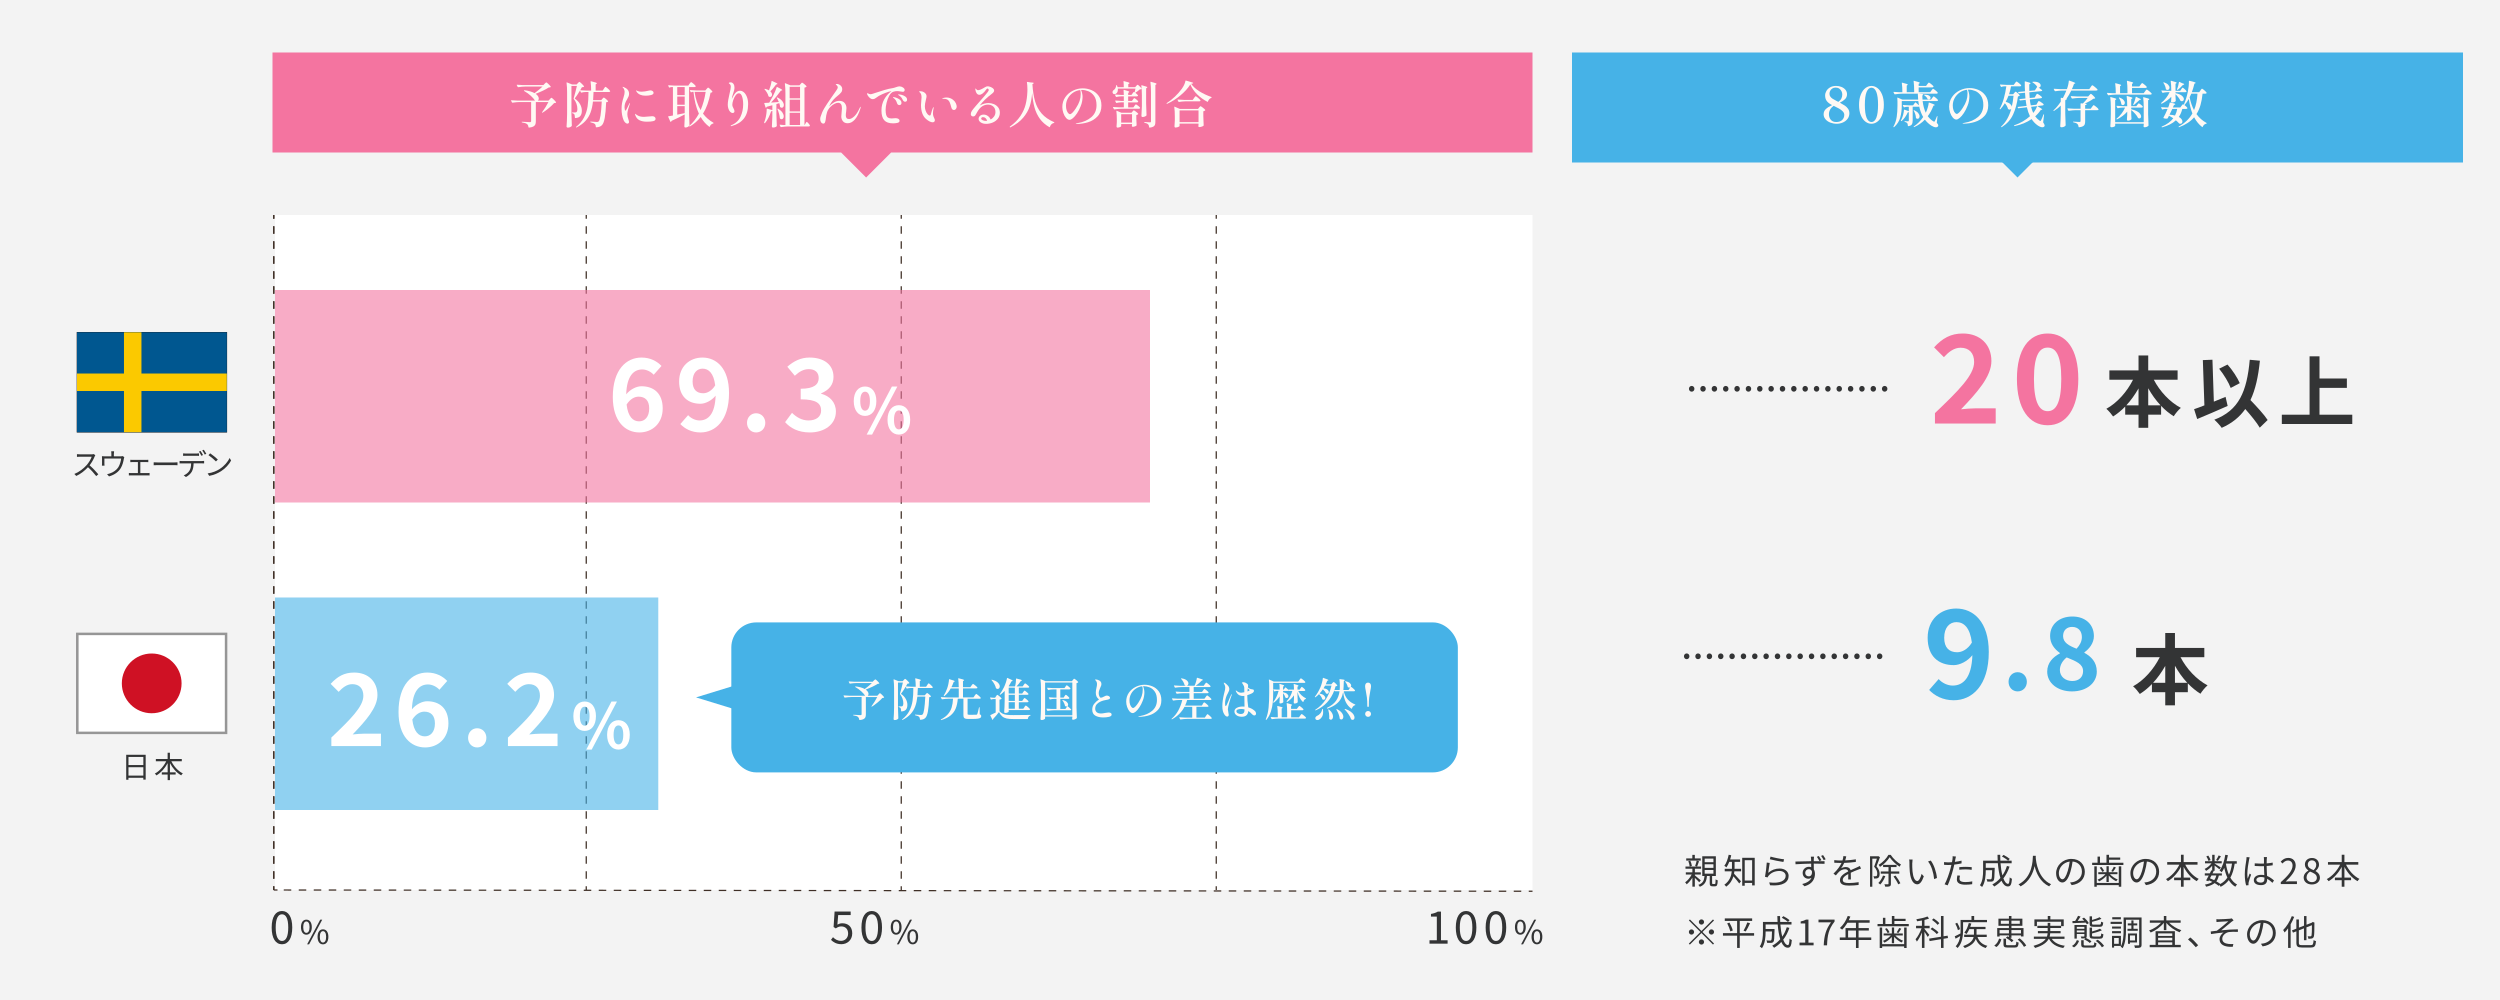 <?xml version="1.0" encoding="UTF-8"?>
<svg id="_レイヤー_1" data-name="レイヤー 1" xmlns="http://www.w3.org/2000/svg" width="1000" height="400" viewBox="0 0 1000 400">
  <defs>
    <style>
      .cls-1 {
        opacity: .6;
      }

      .cls-2 {
        fill: #1d1819;
      }

      .cls-3 {
        fill: #fbc900;
      }

      .cls-4 {
        stroke: #969696;
      }

      .cls-4, .cls-5 {
        fill: #fff;
      }

      .cls-4, .cls-6, .cls-7, .cls-8 {
        stroke-miterlimit: 10;
      }

      .cls-9 {
        fill: #005790;
      }

      .cls-10 {
        fill: #cf1124;
      }

      .cls-11, .cls-6, .cls-7, .cls-8 {
        fill: none;
      }

      .cls-12 {
        fill: #333435;
      }

      .cls-6 {
        stroke-dasharray: 3 3;
      }

      .cls-6, .cls-7, .cls-8 {
        stroke: #3f2f26;
        stroke-width: .5px;
      }

      .cls-13 {
        fill: #f474a0;
      }

      .cls-7 {
        stroke-dasharray: 3 3;
      }

      .cls-14 {
        fill: #46b2e7;
      }

      .cls-15 {
        fill: #fff9f4;
      }

      .cls-16 {
        fill: #f3f3f3;
      }
    </style>
  </defs>
  <rect class="cls-16" width="1000" height="400"/>
  <g>
    <rect class="cls-5" x="110" y="86" width="503" height="270"/>
    <g>
      <path class="cls-12" d="M679.68,352.9c-.32-.39-1.11-1.16-1.74-1.76v3.53h-.99v-3.6c-.64,1.04-1.48,2.03-2.28,2.66-.14-.25-.39-.6-.62-.8.97-.66,2-1.89,2.63-3.12h-2.35v-.88h2.62v-1.43h-2.76v-.9h6.25v.9h-2.49v1.43h2.38v.88h-2.38v.34c.59.45,2.05,1.67,2.38,1.99l-.64.77ZM680.29,344.25h-5.81v-.88h2.45v-1.43h1v1.43h2.37v.88ZM676.13,344.3c.31.64.56,1.51.62,2.07l-.87.22c-.06-.58-.27-1.46-.55-2.12l.8-.18ZM679.61,344.5c-.24.73-.52,1.55-.76,2.1l-.8-.21c.2-.57.49-1.48.62-2.12l.94.22ZM685.9,353.59c.28,0,.32-.2.35-1.83.2.15.6.31.85.38-.06,1.92-.32,2.38-1.09,2.38h-1.01c-.9,0-1.11-.31-1.11-1.28v-2.83h-1.11c-.2,2.12-.78,3.5-2.86,4.31-.11-.22-.38-.59-.59-.77,1.85-.64,2.31-1.79,2.48-3.54h-.91v-7.9h5.44v7.9h-1.5v2.82c0,.32.04.36.29.36h.76ZM681.87,344.88h3.5v-1.44h-3.5v1.44ZM681.87,347.16h3.5v-1.46h-3.5v1.46ZM681.87,349.47h3.5v-1.46h-3.5v1.46Z"/>
      <path class="cls-12" d="M693.82,347.05c0,.14,0,.31-.01.48h2.63v1h-2.69c-.03.31-.08.63-.14.94.66.66,2.35,2.55,2.79,3.04l-.7.88c-.48-.69-1.57-2-2.33-2.86-.45,1.48-1.3,3-2.9,4.13-.14-.22-.5-.62-.73-.77,2.13-1.51,2.79-3.53,2.97-5.36h-2.82v-1h2.89v-2.79h-1.07c-.34.84-.7,1.6-1.13,2.2-.18-.18-.62-.46-.85-.6.83-1.08,1.4-2.75,1.74-4.44l1.01.2c-.11.59-.27,1.15-.43,1.68h3.99v.97h-2.21v2.31ZM701.89,343.11v11.04h-1.04v-.97h-2.96v1.11h-1.01v-11.18h5ZM700.85,352.2v-8.11h-2.96v8.11h2.96Z"/>
      <path class="cls-12" d="M707.31,349.12c1.34-1.18,2.89-1.71,4.57-1.71,2.14,0,3.57,1.29,3.57,2.93,0,2.51-2.21,4.2-7.42,3.77l-.34-1.15c4.43.55,6.58-.73,6.58-2.65,0-1.12-1.04-1.92-2.47-1.92-1.85,0-3.36.7-4.34,1.88-.21.24-.34.48-.42.7l-1.04-.25c.28-1.28.63-4.22.71-5.69l1.18.15c-.2.95-.43,3.04-.59,3.94ZM713.63,343.71l-.27,1.08c-1.33-.18-4.37-.8-5.43-1.09l.28-1.06c1.2.38,4.19.97,5.42,1.08Z"/>
      <path class="cls-12" d="M725.52,343.56c0,.21-.01.53-.01.91h.21c1.72,0,3.45.01,4.1.01v1.05c-.8-.04-2.06-.08-4.12-.08h-.2c0,.8.01,1.65.03,2.31.29.48.45,1.09.45,1.79,0,1.91-.92,4.01-4.17,4.97l-.94-.92c1.85-.42,3.15-1.2,3.73-2.48-.35.25-.76.38-1.23.38-1.19,0-2.31-.81-2.31-2.34,0-1.39,1.13-2.44,2.48-2.44.35,0,.66.06.94.15,0-.42-.01-.92-.01-1.41-2.14.03-4.51.13-6.26.25l-.04-1.09c1.57-.03,4.2-.11,6.29-.14-.01-.39-.01-.73-.03-.92-.03-.36-.07-.77-.1-.88h1.27c-.01.15-.06.71-.07.88ZM723.53,350.54c.81,0,1.36-.66,1.25-1.97-.22-.62-.71-.9-1.26-.9-.73,0-1.42.57-1.42,1.48s.66,1.39,1.43,1.39ZM728.57,344.09l-.8.35c-.29-.56-.67-1.23-1.02-1.72l.77-.32c.34.46.77,1.18,1.05,1.7ZM730.28,343.71l-.8.35c-.29-.57-.67-1.23-1.04-1.69l.78-.34c.32.48.76,1.13,1.05,1.68Z"/>
      <path class="cls-12" d="M738.07,344.16c1.43-.07,2.96-.2,4.27-.43v1.04c-1.4.22-3.14.34-4.66.39-.32.74-.78,1.54-1.26,2.17.53-.34,1.34-.52,1.95-.52.91,0,1.65.45,1.88,1.26.95-.46,1.81-.8,2.54-1.13.42-.18.76-.34,1.15-.55l.46,1.05c-.36.1-.87.29-1.25.45-.78.29-1.78.7-2.84,1.21.01.81.03,2,.04,2.69h-1.08c.03-.53.04-1.44.04-2.19-1.3.69-2.21,1.43-2.21,2.35,0,1.09,1.09,1.26,2.54,1.26,1.09,0,2.59-.13,3.82-.34l-.03,1.12c-1.06.14-2.62.25-3.84.25-2,0-3.61-.43-3.61-2.14s1.67-2.69,3.31-3.54c-.14-.6-.64-.87-1.27-.87-.88,0-1.78.43-2.41,1.02-.41.38-.8.9-1.28,1.46l-.95-.7c1.76-1.71,2.7-3.15,3.24-4.29h-.62c-.6,0-1.53-.03-2.3-.08v-1.05c.74.1,1.72.15,2.37.15.29,0,.62,0,.92-.01.2-.6.32-1.23.35-1.75l1.15.1c-.08.42-.2.97-.41,1.62Z"/>
      <path class="cls-12" d="M751.99,342.86c-.42,1.15-.92,2.58-1.39,3.68,1.01,1.13,1.25,2.14,1.25,3,0,.74-.17,1.33-.55,1.6-.2.14-.45.22-.73.25-.28.03-.62.04-.94.03-.01-.27-.1-.66-.27-.92.32.03.6.04.81.01.18,0,.34-.04.45-.11.21-.15.28-.55.28-.95,0-.76-.24-1.69-1.25-2.77.41-1.02.81-2.27,1.11-3.22h-1.83v11.23h-.92v-12.19h3.14l.17-.04.67.41ZM754.13,350.45c-.48,1.27-1.25,2.55-2.03,3.36-.17-.17-.55-.48-.76-.62.77-.73,1.46-1.83,1.86-2.96l.92.21ZM756.28,341.94c1.02,1.54,2.65,3.05,4.12,3.87-.2.22-.43.59-.57.87-1.46-.91-3.05-2.42-3.96-3.8-.8,1.32-2.3,2.87-3.87,3.87-.13-.25-.36-.6-.56-.81,1.61-.95,3.17-2.58,3.92-3.99h.92ZM756.36,349.49v4.02c0,.55-.1.84-.46.99-.36.17-.94.18-1.81.18-.04-.27-.21-.7-.35-.97.66.03,1.23.01,1.42.01s.24-.06.24-.22v-4.02h-3.1v-.9h3.1v-1.74h-2.16v-.9h5.38v.9h-2.26v1.74h3.35v.9h-3.35ZM758.2,350.21c.76.95,1.58,2.26,1.95,3.07l-.85.46c-.34-.83-1.15-2.16-1.89-3.15l.8-.38Z"/>
      <path class="cls-12" d="M764.9,345.2c-.01.88,0,2.16.1,3.32.22,2.34.91,3.89,1.91,3.89.71,0,1.37-1.46,1.74-2.86l.88.99c-.84,2.38-1.7,3.19-2.63,3.19-1.33,0-2.6-1.32-2.98-4.95-.13-1.22-.15-2.93-.15-3.74,0-.32-.01-.91-.1-1.25l1.36.03c-.06.34-.11.99-.11,1.36ZM774.78,351.19l-1.12.46c-.25-2.54-1.09-5.41-2.44-7.05l1.09-.38c1.25,1.62,2.26,4.59,2.47,6.96Z"/>
      <path class="cls-12" d="M782.14,343.71c-.06.29-.13.66-.21,1.04.91-.11,1.83-.28,2.69-.5v1.11c-.91.21-1.93.36-2.91.48-.13.62-.28,1.26-.45,1.88-.5,1.99-1.46,4.87-2.19,6.42l-1.23-.42c.84-1.44,1.83-4.29,2.35-6.26.13-.46.25-.99.36-1.5-.46.03-.9.04-1.29.04-.62,0-1.12-.03-1.62-.06l-.04-1.09c.67.08,1.18.1,1.68.1.46,0,.97-.03,1.51-.07.1-.49.17-.94.21-1.22.06-.39.07-.87.04-1.16l1.34.11c-.08.31-.2.84-.25,1.12ZM783.81,351.53c0,.66.36,1.3,2.37,1.3.91,0,1.88-.1,2.73-.28l-.04,1.13c-.76.11-1.68.2-2.7.2-2.21,0-3.42-.67-3.42-2.06,0-.55.1-1.06.21-1.65l1.05.1c-.13.46-.2.9-.2,1.26ZM786.28,346.74c.83,0,1.67.04,2.42.13l-.03,1.06c-.71-.1-1.54-.17-2.35-.17-.88,0-1.74.04-2.61.14v-1.04c.74-.07,1.67-.13,2.56-.13Z"/>
      <path class="cls-12" d="M803.82,346.64c-.6,1.81-1.43,3.4-2.47,4.73.52,1.37,1.16,2.17,1.88,2.17.39,0,.56-.73.66-2.59.24.24.62.48.9.56-.2,2.38-.57,3.07-1.64,3.07s-1.92-.85-2.56-2.3c-.84.91-1.81,1.7-2.89,2.33-.15-.21-.52-.63-.76-.83,1.25-.67,2.33-1.54,3.22-2.59-.5-1.58-.84-3.64-1.02-5.9h-4.83v1.82h3.57v.45c-.07,3.14-.15,4.31-.45,4.68-.21.27-.45.36-.84.41-.35.03-.98.03-1.67,0-.01-.32-.13-.71-.29-.98.64.06,1.25.07,1.49.07.2,0,.34-.03.42-.15.2-.21.27-1.09.32-3.5h-2.55v.11c0,1.96-.21,4.78-1.47,6.6-.18-.21-.63-.57-.87-.7,1.15-1.71,1.27-4.1,1.27-5.91v-3.91h5.84c-.06-.77-.07-1.55-.08-2.35h1.08c0,.81.01,1.6.06,2.35h4.52v1.02h-4.45c.14,1.86.39,3.53.77,4.86.76-1.11,1.36-2.37,1.79-3.78l1.05.27ZM801.39,341.96c.87.43,1.96,1.11,2.51,1.6l-.64.71c-.53-.49-1.6-1.2-2.48-1.68l.62-.63Z"/>
      <path class="cls-12" d="M814.32,342.33c-.01.18-.01.41-.03.64.13,1.85.88,8.32,6.15,10.73-.29.22-.62.57-.77.85-3.61-1.71-5.15-5.29-5.83-8.1-.62,2.8-2.06,6.18-5.6,8.1-.18-.25-.52-.59-.84-.8,5.67-2.9,5.67-9.58,5.77-11.43h1.15Z"/>
      <path class="cls-12" d="M828.67,354.05l-.66-1.04c.45-.04.88-.11,1.2-.18,1.79-.41,3.56-1.74,3.56-4.16,0-2.12-1.36-3.87-3.74-4.06-.18,1.3-.45,2.73-.84,4.03-.85,2.89-1.96,4.36-3.26,4.36s-2.49-1.43-2.49-3.74c0-3.04,2.7-5.7,6.12-5.7s5.37,2.31,5.37,5.15-1.93,4.9-5.25,5.34ZM824.98,351.71c.66,0,1.4-.94,2.12-3.31.35-1.16.63-2.49.78-3.78-2.69.34-4.34,2.63-4.34,4.54,0,1.77.81,2.55,1.44,2.55Z"/>
      <path class="cls-12" d="M849.36,345.09v.92h-12.5v-.92h2.16v-2.46h.98v2.46h2.59v-3.18h1.02v1.11h4.48v.87h-4.48v1.2h5.74ZM847.51,346.52h.99v8.18h-.99v-.64h-8.8v.64h-.98v-8.18h.98v6.64h8.8v-6.64ZM842.6,350.26c-.81.95-1.93,1.82-2.97,2.3-.14-.21-.39-.53-.6-.7,1.12-.42,2.35-1.27,3.15-2.18h-2.87v-.8h3.29v-2.4h.91v2.4h3.47v.8h-3c.8.88,2.03,1.72,3.12,2.13-.21.17-.48.49-.62.69-1.01-.46-2.16-1.33-2.98-2.27v2.58h-.91v-2.54ZM840.58,346.77c.43.49.88,1.18,1.09,1.62l-.76.36c-.2-.48-.63-1.18-1.05-1.69l.71-.29ZM846.37,346.98c-.38.63-.81,1.29-1.18,1.74l-.67-.28c.34-.48.78-1.23,1.01-1.75l.84.29Z"/>
      <path class="cls-12" d="M858.39,354.05l-.66-1.04c.45-.04.88-.11,1.2-.18,1.79-.41,3.56-1.74,3.56-4.16,0-2.12-1.36-3.87-3.74-4.06-.18,1.3-.45,2.73-.84,4.03-.85,2.89-1.96,4.36-3.26,4.36s-2.49-1.43-2.49-3.74c0-3.04,2.7-5.7,6.12-5.7s5.37,2.31,5.37,5.15-1.93,4.9-5.25,5.34ZM854.69,351.71c.66,0,1.4-.94,2.12-3.31.35-1.16.63-2.49.78-3.78-2.69.34-4.34,2.63-4.34,4.54,0,1.77.81,2.55,1.44,2.55Z"/>
      <path class="cls-12" d="M874.1,345.87c1.16,2.39,3.18,4.62,5.38,5.69-.25.21-.62.62-.77.91-2.12-1.16-3.99-3.29-5.25-5.72v4.29h2.66v1.04h-2.66v2.61h-1.08v-2.61h-2.73v-1.04h2.73v-4.29c-1.29,2.42-3.18,4.54-5.24,5.73-.15-.25-.5-.64-.74-.84,2.13-1.11,4.16-3.38,5.34-5.77h-4.86v-1.04h5.5v-2.93h1.08v2.93h5.55v1.04h-4.9Z"/>
      <path class="cls-12" d="M893.88,345.44c-.35,2.27-.88,4.12-1.74,5.62.7,1.2,1.58,2.16,2.7,2.75-.24.2-.57.6-.71.88-1.08-.63-1.93-1.53-2.62-2.65-.83,1.09-1.88,1.99-3.25,2.69-.08-.18-.27-.49-.45-.73l-.32.34c-.43-.35-.99-.73-1.64-1.11-.81.67-1.92,1.13-3.42,1.46-.07-.28-.28-.66-.48-.85,1.29-.22,2.27-.57,2.98-1.09-.45-.22-.91-.45-1.37-.64l-.22.39-.9-.32c.31-.53.69-1.25,1.06-1.97h-1.58v-.87h2.02c.21-.42.41-.83.57-1.2l.36.08v-1.93c-.7.83-1.6,1.6-2.45,2.06-.13-.24-.38-.6-.57-.78.99-.45,2.06-1.32,2.75-2.23h-2.59v-.85h2.87v-2.56h.97v2.56h2.84v.85h-2.84v.07c.6.35,2.12,1.3,2.49,1.58l-.57.74c-.36-.34-1.25-1.01-1.92-1.51v2.09h-.6l.24.06c-.15.31-.31.64-.48.98h3.74v.87h-1.22c-.2.94-.52,1.71-.99,2.34.62.34,1.18.7,1.61,1.02,1.19-.66,2.12-1.5,2.8-2.55-.53-1.13-.94-2.44-1.26-3.87-.29.66-.64,1.25-1.02,1.75-.15-.2-.6-.55-.84-.71,1.18-1.47,1.91-3.81,2.28-6.28l1.06.15c-.14.83-.32,1.64-.52,2.41h4.06v.98h-.84ZM883.4,344.39c-.13-.49-.49-1.26-.87-1.83l.79-.32c.39.56.77,1.3.91,1.79l-.83.36ZM884.58,350.19c-.2.39-.41.77-.59,1.13.56.22,1.12.48,1.67.74.42-.5.7-1.12.88-1.88h-1.96ZM888.38,342.55c-.41.64-.88,1.34-1.25,1.81l-.7-.34c.34-.49.81-1.3,1.04-1.85l.91.38ZM890.35,345.48c.27,1.61.66,3.12,1.22,4.43.6-1.25.98-2.73,1.23-4.47h-2.44v.04Z"/>
      <path class="cls-12" d="M899.63,343.87c-.28,1.3-.7,4.08-.7,5.65,0,.67.04,1.26.14,1.95.22-.63.56-1.49.8-2.06l.57.45c-.34.98-.85,2.41-.99,3.1-.04.2-.07.46-.06.63,0,.14.01.34.03.49l-.98.07c-.28-.99-.53-2.54-.53-4.43,0-2.06.46-4.73.64-5.9.04-.32.08-.7.08-.99l1.23.1c-.08.24-.2.7-.24.95ZM906.7,343.67c-.01.38-.03,1.04-.04,1.69.85-.07,1.68-.18,2.42-.32v1.08c-.77.13-1.58.21-2.42.27.01,1.42.11,2.82.17,3.99,1.13.45,2.04,1.15,2.77,1.81l-.62.94c-.7-.66-1.4-1.22-2.12-1.62v.29c0,1.15-.53,2.25-2.42,2.25s-2.91-.74-2.91-2c0-1.18,1.05-2.12,2.89-2.12.46,0,.9.04,1.3.13-.04-1.08-.13-2.45-.14-3.6-.45.01-.9.03-1.34.03-.8,0-1.53-.04-2.35-.1v-1.05c.8.07,1.54.11,2.38.11.43,0,.88-.01,1.32-.03v-1.74c0-.24-.03-.62-.06-.85h1.26c-.04.28-.07.56-.08.84ZM904.25,353.04c1.18,0,1.53-.6,1.53-1.53,0-.14,0-.31-.01-.49-.45-.14-.92-.22-1.43-.22-1.05,0-1.79.45-1.79,1.13s.7,1.11,1.71,1.11Z"/>
      <path class="cls-12" d="M912.32,352.86c3.22-2.82,4.71-4.86,4.71-6.62,0-1.18-.62-2.03-1.89-2.03-.84,0-1.57.52-2.13,1.19l-.74-.73c.84-.91,1.72-1.51,3.03-1.51,1.83,0,2.98,1.21,2.98,3.04,0,2.04-1.61,4.13-4.02,6.42.53-.04,1.16-.1,1.68-.1h2.84v1.11h-6.46v-.76Z"/>
      <path class="cls-12" d="M921.46,351.07c0-1.37.95-2.33,1.89-2.83v-.07c-.76-.52-1.39-1.29-1.39-2.37,0-1.57,1.22-2.61,2.82-2.61,1.75,0,2.82,1.12,2.82,2.7,0,1.08-.76,2-1.37,2.48v.07c.9.52,1.74,1.29,1.74,2.69,0,1.5-1.29,2.66-3.22,2.66s-3.28-1.15-3.28-2.73ZM926.74,351.11c0-1.37-1.26-1.89-2.72-2.48-.83.53-1.4,1.34-1.4,2.33,0,1.09.91,1.89,2.14,1.89s1.98-.71,1.98-1.74ZM926.5,345.97c0-1.01-.63-1.83-1.74-1.83-.95,0-1.64.67-1.64,1.67,0,1.23,1.11,1.76,2.31,2.24.7-.62,1.06-1.32,1.06-2.07Z"/>
      <path class="cls-12" d="M938.41,345.87c1.16,2.39,3.18,4.62,5.38,5.69-.25.21-.62.62-.77.91-2.12-1.16-3.99-3.29-5.25-5.72v4.29h2.66v1.04h-2.66v2.61h-1.08v-2.61h-2.73v-1.04h2.73v-4.29c-1.29,2.42-3.18,4.54-5.24,5.73-.15-.25-.5-.64-.74-.84,2.13-1.11,4.16-3.38,5.34-5.77h-4.86v-1.04h5.5v-2.93h1.08v2.93h5.55v1.04h-4.9Z"/>
      <path class="cls-12" d="M685.2,367.77l.41.41-4.62,4.62,4.62,4.62-.41.41-4.62-4.62-4.64,4.64-.41-.41,4.64-4.64-4.62-4.62.41-.41,4.62,4.62,4.62-4.62ZM676.59,373.85c-.57,0-1.05-.48-1.05-1.05s.48-1.05,1.05-1.05,1.05.48,1.05,1.05-.48,1.05-1.05,1.05ZM679.53,368.8c0-.57.48-1.05,1.05-1.05s1.05.48,1.05,1.05-.48,1.05-1.05,1.05-1.05-.48-1.05-1.05ZM681.63,376.79c0,.57-.48,1.05-1.05,1.05s-1.05-.48-1.05-1.05.48-1.05,1.05-1.05,1.05.48,1.05,1.05ZM684.57,371.74c.57,0,1.05.48,1.05,1.05s-.48,1.05-1.05,1.05-1.05-.48-1.05-1.05.48-1.05,1.05-1.05Z"/>
      <path class="cls-12" d="M701.64,374.28h-5.74v4.9h-1.06v-4.9h-5.66v-1.02h5.66v-4.89h-4.93v-1.02h10.95v1.02h-4.96v4.89h5.74v1.02ZM691.79,369.05c.57,1.01,1.15,2.33,1.33,3.15l-.98.34c-.2-.83-.73-2.19-1.26-3.21l.91-.28ZM697.42,372.29c.52-.87,1.16-2.3,1.51-3.31l1.09.31c-.5,1.12-1.18,2.45-1.72,3.29l-.88-.29Z"/>
      <path class="cls-12" d="M715.76,371.14c-.6,1.81-1.43,3.4-2.47,4.73.52,1.37,1.16,2.17,1.88,2.17.39,0,.56-.73.66-2.59.24.24.62.48.9.56-.2,2.38-.57,3.07-1.64,3.07s-1.92-.85-2.56-2.3c-.84.91-1.81,1.7-2.89,2.33-.15-.21-.52-.63-.76-.83,1.25-.67,2.33-1.54,3.22-2.59-.5-1.58-.84-3.64-1.02-5.9h-4.83v1.82h3.57v.45c-.07,3.14-.15,4.31-.45,4.68-.21.27-.45.36-.84.41-.35.03-.98.03-1.67,0-.01-.32-.13-.71-.29-.98.64.06,1.25.07,1.49.07.2,0,.34-.03.42-.15.2-.21.27-1.09.32-3.5h-2.55v.11c0,1.96-.21,4.78-1.47,6.6-.18-.21-.63-.57-.87-.7,1.15-1.71,1.27-4.1,1.27-5.91v-3.91h5.84c-.06-.77-.07-1.55-.08-2.35h1.08c0,.81.01,1.6.06,2.35h4.52v1.02h-4.45c.14,1.86.39,3.53.77,4.86.76-1.11,1.36-2.37,1.79-3.78l1.05.27ZM713.33,366.46c.87.43,1.96,1.11,2.51,1.6l-.64.71c-.53-.49-1.6-1.2-2.48-1.68l.62-.63Z"/>
      <path class="cls-12" d="M719.81,377.05h2.28v-7.66h-1.82v-.81c.91-.17,1.57-.41,2.13-.74h.98v9.22h2.06v1.06h-5.63v-1.06Z"/>
      <path class="cls-12" d="M732.37,368.94h-4.97v-1.11h6.43v.79c-2.41,3.08-2.86,5.48-3.01,9.5h-1.33c.17-3.89.88-6.37,2.89-9.17Z"/>
      <path class="cls-12" d="M748.5,375.99h-5.07v3.21h-1.05v-3.21h-6.47v-1.01h2.3v-3.75h4.17v-2.13h-3.4c-.63,1.08-1.37,2.03-2.13,2.76-.2-.17-.63-.52-.9-.66,1.32-1.15,2.49-2.96,3.15-4.83l1.05.25c-.2.49-.42.99-.64,1.47h8.35v1.01h-4.43v2.13h4.1v.98h-4.1v2.77h5.07v1.01ZM742.38,374.98v-2.77h-3.14v2.77h3.14Z"/>
      <path class="cls-12" d="M763.51,369.59v.92h-12.5v-.92h2.16v-2.46h.98v2.46h2.59v-3.18h1.02v1.11h4.48v.87h-4.48v1.2h5.74ZM761.66,371.02h.99v8.18h-.99v-.64h-8.8v.64h-.98v-8.18h.98v6.64h8.8v-6.64ZM756.74,374.76c-.81.95-1.93,1.82-2.97,2.3-.14-.21-.39-.53-.6-.7,1.12-.42,2.35-1.27,3.15-2.18h-2.87v-.8h3.29v-2.4h.91v2.4h3.47v.8h-3c.8.88,2.03,1.72,3.12,2.13-.21.17-.48.49-.62.69-1.01-.46-2.16-1.33-2.98-2.27v2.58h-.91v-2.54ZM754.73,371.27c.43.49.88,1.18,1.09,1.62l-.76.36c-.2-.48-.63-1.18-1.05-1.69l.71-.29ZM760.51,371.48c-.38.63-.81,1.29-1.18,1.74l-.67-.28c.34-.48.78-1.23,1.01-1.75l.84.29Z"/>
      <path class="cls-12" d="M771.09,374.77c-.24-.46-.83-1.37-1.3-2.09v6.49h-1.02v-6.19c-.57,1.4-1.3,2.79-2.03,3.66-.1-.28-.35-.7-.52-.94.88-.99,1.86-2.79,2.41-4.4h-2.21v-.98h2.35v-2.12c-.64.13-1.3.24-1.92.32-.06-.22-.2-.59-.31-.81,1.57-.25,3.4-.66,4.45-1.12l.63.83c-.52.21-1.16.41-1.83.56v2.34h2.06v.98h-2.06v.25c.43.49,1.64,2.03,1.93,2.41l-.63.81ZM777.42,375.51v3.66h-1.02v-3.49l-4.57.76-.17-.99,4.73-.76v-8.29h1.02v8.12l1.64-.25.15.95-1.79.29ZM774.72,373.65c-.5-.62-1.58-1.48-2.47-2.04l.64-.62c.9.55,1.99,1.37,2.51,1.97l-.69.69ZM775.03,369.95c-.43-.59-1.4-1.41-2.23-1.99l.66-.6c.84.53,1.82,1.33,2.28,1.92l-.71.67Z"/>
      <path class="cls-12" d="M785.23,368.89v3.25c0,2.14-.29,5.14-2.2,7.07-.15-.2-.55-.56-.76-.71,1.13-1.16,1.62-2.63,1.82-4.09-.63.38-1.26.74-1.85,1.06l-.35-.95c.62-.25,1.43-.7,2.31-1.15.01-.43.03-.85.03-1.25v-4.16h4.36v-1.56h1.08v1.56h5.13v.92h-9.57ZM783.17,372.07c-.14-.69-.59-1.79-1.06-2.62l.77-.36c.49.8.98,1.86,1.12,2.55l-.83.43ZM791.01,374.81c.64,1.82,1.89,3,3.95,3.52-.22.2-.53.6-.67.88-2.02-.62-3.25-1.79-3.98-3.67-.46,1.33-1.62,2.68-4.4,3.68-.13-.21-.43-.59-.67-.8,2.94-.98,3.91-2.34,4.22-3.61h-3.8v-.94h3.91c.01-.13.01-.25.01-.38v-1.83h-1.85c-.34.74-.71,1.42-1.11,1.95-.2-.15-.63-.45-.88-.57.8-.94,1.43-2.4,1.78-3.84l1.01.22c-.13.45-.27.91-.43,1.34h6.11v.9h-3.59v2.21h4.08v.94h-3.68Z"/>
      <path class="cls-12" d="M797.71,378.22c.99-.62,1.61-1.71,1.93-2.8l.9.31c-.35,1.21-.91,2.38-2,3.08l-.83-.59ZM799.83,374.62h-.95v-3.39h4.69v-.91h-4.2v-2.86h4.2v-1.05h1.01v1.05h4.38v2.86h-4.38v.91h4.83v3.36h-1.01v-.42h-3.82v.95h-.53c.55.35,1.04.76,1.33,1.11l-.73.63c-.45-.56-1.46-1.29-2.31-1.77l.69-.57c.18.08.36.2.55.29v-.64h-3.74v.45ZM799.83,372.02v1.34h3.74v-1.34h-3.74ZM803.57,369.52v-1.26h-3.24v1.26h3.24ZM805.78,378.09c.59,0,.7-.18.74-1.43.22.15.66.32.94.36-.14,1.61-.45,2-1.6,2h-2.68c-1.43,0-1.79-.28-1.79-1.36v-2.2h1.02v2.2c0,.35.11.42.85.42h2.51ZM804.57,368.26v1.26h3.35v-1.26h-3.35ZM804.57,372.02v1.34h3.82v-1.34h-3.82ZM807.88,375.34c1.05.81,2.14,1.99,2.61,2.88l-.91.53c-.42-.88-1.5-2.1-2.52-2.94l.83-.48Z"/>
      <path class="cls-12" d="M820.71,375.55c1,1.5,2.79,2.41,5.23,2.76-.22.21-.49.63-.63.9-2.73-.48-4.64-1.65-5.7-3.66h-.13c-.73,1.39-2.25,2.67-5.45,3.63-.11-.22-.41-.62-.63-.84,2.73-.76,4.16-1.74,4.89-2.79h-4.75v-.92h5.23c.17-.43.24-.88.27-1.32h-3.88v-.87h3.91v-1.25h-4.13v-.88h4.13v-1.16h1.04v1.16h4.33v-1.61h-9.67v1.75h-1.01v-2.69h5.34v-1.36h1.04v1.36h5.35v2.69h-1.05v.74h-4.33v1.25h4.13v.87h-4.16c-.03.43-.1.88-.22,1.32h5.94v.92h-5.07Z"/>
      <path class="cls-12" d="M828.79,378.38c.97-.52,1.62-1.43,1.95-2.35l.88.32c-.38,1.01-.97,2-2.02,2.61l-.81-.57ZM828.96,368.42l1.11-.03c.42-.64.87-1.47,1.15-2.07l1.01.31c-.35.56-.77,1.2-1.15,1.74l2.62-.07c-.27-.31-.56-.6-.84-.85l.74-.41c.76.63,1.58,1.55,1.93,2.21l-.78.46c-.11-.2-.25-.42-.42-.66-1.95.08-3.91.17-5.31.22l-.06-.85ZM834.17,375.27c-.34.11-.84.11-1.57.11-.06-.24-.2-.53-.31-.76.58.01,1.09.01,1.25,0,.17,0,.21-.04.21-.2v-.83h-3.03v1.85h-.94v-5.45h4.92v4.43c0,.42-.07.63-.32.76.8.36,1.74.91,2.2,1.37l-.66.66c-.46-.48-1.43-1.09-2.24-1.47l.49-.48ZM830.72,370.75v.76h3.03v-.76h-3.03ZM833.75,372.95v-.77h-3.03v.77h3.03ZM836.96,378.19c.6,0,.69-.15.74-1.26.22.14.63.28.9.34-.11,1.46-.42,1.78-1.54,1.78h-2.77c-1.44,0-1.81-.25-1.81-1.25v-1.71h.99v1.69c0,.35.14.41.9.41h2.59ZM837.48,370.71c-1.3,0-1.64-.27-1.64-1.27v-2.91h.97v1.46c1.13-.31,2.33-.7,3.01-1.11l.77.64c-1.02.5-2.48.92-3.78,1.22v.69c0,.36.1.42.76.42h2.23c.5,0,.57-.15.64-1.19.21.14.59.28.85.34-.11,1.37-.39,1.72-1.42,1.72h-2.39ZM837.48,375.47c-1.3,0-1.64-.28-1.64-1.3v-3.14h.97v1.57c1.19-.32,2.44-.73,3.17-1.13l.78.64c-1.06.5-2.59.95-3.95,1.28v.78c0,.36.1.43.77.43h2.25c.5,0,.6-.17.66-1.23.21.15.6.28.87.34-.11,1.4-.39,1.77-1.43,1.77h-2.45ZM839.09,375.88c1,.69,2.06,1.71,2.54,2.49l-.88.55c-.42-.78-1.47-1.85-2.47-2.56l.81-.48Z"/>
      <path class="cls-12" d="M848.74,369.57h-4.5v-.85h4.5v.85ZM845.64,378.37v.66h-.84v-4.69h3.57v4.03h-2.73ZM848.38,371.44h-3.56v-.83h3.56v.83ZM844.82,372.46h3.56v.84h-3.56v-.84ZM848.35,367.72h-3.45v-.84h3.45v.84ZM845.64,375.19v2.34h1.86v-2.34h-1.86ZM856.63,377.87c0,.62-.13.95-.52,1.12-.38.17-1.08.18-2.12.18-.04-.27-.18-.74-.31-1.02.74.04,1.47.03,1.71.01.21,0,.28-.06.28-.29v-9.97h-5.28v4.08c0,2.17-.15,5.25-1.32,7.3-.15-.17-.57-.46-.81-.57,1.09-1.93,1.18-4.67,1.18-6.72v-4.99h7.19v10.88ZM852.55,371.51v-1.34h-1.44v-.8h1.44v-1.21h.85v1.21h1.49v.8h-1.49v1.34h1.7v.8h-4.1v-.8h1.56ZM851.99,376.98v.55h-.8v-4.15h3.61v3.6h-2.82ZM851.99,374.18v2h2.02v-2h-2.02Z"/>
      <path class="cls-12" d="M867.64,369.08c1.23,1.29,3.12,2.42,4.9,3-.24.18-.55.57-.69.83-1.93-.71-4.03-2.16-5.31-3.78v2.93h-1.01v-2.94c-1.28,1.67-3.35,3.14-5.25,3.89-.14-.24-.43-.62-.66-.81,1.72-.59,3.59-1.78,4.79-3.11h-4.48v-.92h5.6v-1.76h1.01v1.76h5.72v.92h-4.62ZM869.96,377.95h2.34v.94h-12.42v-.94h2.35v-5.46h7.73v5.46ZM863.24,373.37v1h5.67v-1h-5.67ZM868.91,375.13h-5.67v1.02h5.67v-1.02ZM863.24,377.95h5.67v-1.02h-5.67v1.02Z"/>
      <path class="cls-12" d="M875.21,375.78l.91-.8c1.01.81,2.27,2.09,3.14,3.11l-.95.81c-.9-1.11-2.1-2.31-3.1-3.12Z"/>
      <path class="cls-12" d="M887.66,367.71c.62,0,3.5-.13,4.31-.22.32-.03.59-.08.76-.13l.71.8c-.2.11-.56.36-.76.52-1.04.87-3.07,2.56-4.19,3.45,2.13-.22,4.65-.41,6.67-.41v1.04c-1.37-.07-2.72-.06-3.56.06-1.36.2-2.69,1.36-2.69,2.68,0,1.42,1.13,1.89,2.41,2.06.83.11,1.51.08,2.02.04l-.24,1.13c-3.42.15-5.28-.92-5.28-3.07,0-1.2.91-2.21,1.62-2.65-1.5.13-3.36.34-5.04.62l-.1-1.05c.76-.08,1.71-.2,2.42-.28,1.51-1.05,3.74-3,4.62-3.78-.62.04-3.08.15-3.68.2-.35.03-.77.07-1.06.1l-.06-1.15c.34.04.69.06,1.11.06Z"/>
      <path class="cls-12" d="M905.05,378.55l-.66-1.04c.45-.04.88-.11,1.2-.18,1.79-.41,3.56-1.74,3.56-4.16,0-2.12-1.36-3.87-3.74-4.06-.18,1.3-.45,2.73-.84,4.03-.85,2.89-1.96,4.36-3.26,4.36s-2.49-1.43-2.49-3.74c0-3.04,2.7-5.7,6.12-5.7s5.37,2.31,5.37,5.15-1.93,4.9-5.25,5.34ZM901.35,376.21c.66,0,1.4-.94,2.12-3.31.35-1.16.63-2.49.78-3.78-2.69.34-4.34,2.63-4.34,4.54,0,1.77.81,2.55,1.44,2.55Z"/>
      <path class="cls-12" d="M917.68,366.74c-.39,1.01-.87,2.02-1.42,2.97v9.46h-1.02v-7.86c-.43.62-.91,1.19-1.39,1.68-.11-.22-.41-.76-.59-.98,1.37-1.34,2.67-3.43,3.46-5.56l.95.29ZM924.32,378.06c.85,0,.99-.38,1.12-2.03.25.18.66.36.97.43-.18,1.92-.5,2.54-2.04,2.54h-3.66c-1.67,0-2.16-.39-2.16-1.92v-4.55l-1.36.53-.41-.91,1.76-.69v-3.68h1.02v3.28l2.05-.8v-3.84h.99v3.47l2.17-.84.14-.13.18-.15.71.29-.04.18c0,2.52-.04,4.54-.17,5.13-.11.64-.41.91-.84,1.02-.38.1-.99.11-1.42.1-.03-.31-.13-.73-.25-.98.38.03.88.03,1.06.03.25,0,.39-.06.48-.42.11-.38.14-1.85.15-4.03l-2.19.85v5.14h-.99v-4.75l-2.05.81v4.93c0,.8.18.98,1.18.98h3.57Z"/>
    </g>
    <g>
      <path class="cls-12" d="M108.67,371.01c0-4.3,1.57-6.61,4.12-6.61s4.11,2.32,4.11,6.61-1.55,6.7-4.11,6.7-4.12-2.39-4.12-6.7ZM115.3,371.01c0-3.76-1.01-5.29-2.5-5.29s-2.52,1.53-2.52,5.29,1.01,5.38,2.52,5.38,2.5-1.62,2.5-5.38Z"/>
      <path class="cls-12" d="M120.39,370.85c0-1.91.86-2.99,2.16-2.99s2.17,1.08,2.17,2.99-.86,3.03-2.17,3.03-2.16-1.1-2.16-3.03ZM123.82,370.85c0-1.52-.52-2.26-1.27-2.26s-1.26.74-1.26,2.26.52,2.29,1.26,2.29,1.27-.77,1.27-2.29ZM128.09,367.86h.81l-5.27,9.88h-.79l5.25-9.88ZM127.02,374.72c0-1.91.87-2.99,2.17-2.99s2.16,1.08,2.16,2.99-.86,3.02-2.16,3.02-2.17-1.09-2.17-3.02ZM130.45,374.72c0-1.52-.52-2.26-1.26-2.26s-1.26.74-1.26,2.26.51,2.29,1.26,2.29,1.26-.77,1.26-2.29Z"/>
    </g>
    <g>
      <path class="cls-12" d="M332.39,375.96l.81-1.08c.76.76,1.71,1.46,3.24,1.46s2.81-1.13,2.81-2.92-1.08-2.85-2.74-2.85c-.88,0-1.44.29-2.2.79l-.88-.56.41-6.18h6.43v1.4h-4.99l-.32,3.83c.59-.32,1.17-.54,1.96-.54,2.2,0,3.98,1.26,3.98,4.03s-2.09,4.34-4.32,4.34c-2.05,0-3.31-.86-4.2-1.75Z"/>
      <path class="cls-12" d="M344.58,371.01c0-4.3,1.57-6.61,4.12-6.61s4.11,2.32,4.11,6.61-1.55,6.7-4.11,6.7-4.12-2.39-4.12-6.7ZM351.21,371.01c0-3.76-1.01-5.29-2.5-5.29s-2.52,1.53-2.52,5.29,1.01,5.38,2.52,5.38,2.5-1.62,2.5-5.38Z"/>
      <path class="cls-12" d="M356.3,370.85c0-1.91.86-2.99,2.16-2.99s2.17,1.08,2.17,2.99-.86,3.03-2.17,3.03-2.16-1.1-2.16-3.03ZM359.73,370.85c0-1.52-.52-2.26-1.27-2.26s-1.26.74-1.26,2.26.52,2.29,1.26,2.29,1.27-.77,1.27-2.29ZM363.99,367.86h.81l-5.27,9.88h-.79l5.25-9.88ZM362.93,374.72c0-1.91.87-2.99,2.17-2.99s2.16,1.08,2.16,2.99-.86,3.02-2.16,3.02-2.17-1.09-2.17-3.02ZM366.36,374.72c0-1.52-.52-2.26-1.26-2.26s-1.26.74-1.26,2.26.51,2.29,1.26,2.29,1.26-.77,1.26-2.29Z"/>
    </g>
    <g>
      <path class="cls-13" d="M773.97,165.25c9.46-9.02,15.68-15.19,15.68-20.43,0-3.58-1.96-5.73-5.44-5.73-2.65,0-4.8,1.76-6.66,3.77l-3.92-3.92c3.33-3.58,6.57-5.54,11.51-5.54,6.86,0,11.42,4.36,11.42,11.02,0,6.17-5.68,12.54-12.15,19.3,1.81-.2,4.21-.39,5.93-.39h7.94v6.08h-24.3v-4.16Z"/>
      <path class="cls-13" d="M806.77,151.58c0-11.96,4.85-18.18,12.3-18.18s12.25,6.27,12.25,18.18-4.8,18.52-12.25,18.52-12.3-6.52-12.3-18.52ZM824.51,151.58c0-9.8-2.3-12.54-5.44-12.54s-5.49,2.74-5.49,12.54,2.35,12.89,5.49,12.89,5.44-3.04,5.44-12.89Z"/>
    </g>
    <path class="cls-12" d="M872.21,262.89c2.42,4.65,6.39,8.93,10.82,11.26-.93.74-2.2,2.29-2.85,3.35-1.8-1.12-3.5-2.51-5.05-4.16v3.54h-5.15v5.24h-3.88v-5.24h-5.33v-3.26c-1.49,1.55-3.13,2.88-4.84,3.97-.65-.93-1.83-2.36-2.7-3.07,4.37-2.39,8.28-6.85,10.67-11.63h-9.46v-3.72h11.66v-5.98h3.88v5.98h11.75v3.72h-9.52ZM866.1,273.12v-6.76c-1.4,2.48-3.04,4.78-4.87,6.76h4.87ZM874.91,273.12c-1.86-1.98-3.54-4.31-4.93-6.82v6.82h4.93Z"/>
    <g>
      <path class="cls-12" d="M861.52,151.89c2.42,4.65,6.39,8.93,10.82,11.26-.93.74-2.2,2.29-2.85,3.35-1.8-1.12-3.5-2.51-5.05-4.15v3.53h-5.15v5.24h-3.88v-5.24h-5.33v-3.26c-1.49,1.55-3.13,2.88-4.84,3.97-.65-.93-1.83-2.36-2.7-3.07,4.37-2.39,8.28-6.85,10.67-11.63h-9.46v-3.72h11.66v-5.98h3.88v5.98h11.75v3.72h-9.52ZM855.41,162.12v-6.76c-1.4,2.48-3.04,4.78-4.87,6.76h4.87ZM864.22,162.12c-1.86-1.98-3.54-4.31-4.93-6.82v6.82h4.93Z"/>
      <path class="cls-12" d="M891.07,162.37c-4.09,1.83-8.68,3.78-12.19,5.24l-1.24-3.94c1.18-.4,2.57-.9,4.12-1.52l-.62-18.11,3.84-.15.56,16.77c1.55-.65,3.13-1.3,4.68-1.92l.84,3.63ZM903.91,171.08c-1.18-2.02-3.5-4.87-5.8-7.47-2.26,3.22-5.33,5.71-9.43,7.53-.53-.81-2.05-2.48-2.95-3.26,9.83-3.72,13.02-11.22,14.17-23.97l4.06.37c-.65,6.36-1.77,11.53-3.78,15.75,2.57,2.67,5.46,5.8,6.88,7.97l-3.16,3.07ZM892.28,155.18c-.78-2.14-2.76-5.4-4.62-7.69l3.35-1.67c2.02,2.26,3.97,5.3,4.9,7.44l-3.63,1.92Z"/>
      <path class="cls-12" d="M940.91,165.88v3.72h-28.18v-3.72h11.1v-23.35h3.97v8.87h10.95v3.75h-10.95v10.73h13.12Z"/>
    </g>
    <g>
      <path class="cls-14" d="M771.65,275.99l3.82-4.36c1.27,1.47,3.48,2.6,5.59,2.6,4.17,0,7.59-3.04,7.89-12.15-2.01,2.5-5.1,3.97-7.45,3.97-6.08,0-10.44-3.53-10.44-10.93s5.19-11.71,11.42-11.71c6.86,0,13.03,5.24,13.03,17.39,0,13.47-6.71,19.3-14.01,19.3-4.46,0-7.74-1.91-9.85-4.12ZM782.87,260.9c1.91,0,4.21-1.13,5.88-3.87-.74-5.93-3.18-8.18-6.17-8.18-2.69,0-4.9,2.06-4.9,6.27,0,3.97,2.01,5.78,5.19,5.78Z"/>
      <path class="cls-14" d="M803.42,272.72c0-2.2,1.56-3.84,3.64-3.84s3.68,1.64,3.68,3.84-1.56,3.84-3.68,3.84-3.64-1.68-3.64-3.84Z"/>
      <path class="cls-14" d="M818.88,268.64c0-3.56,2.36-5.84,5.08-7.28v-.16c-2.24-1.64-3.92-3.76-3.92-6.8,0-4.76,3.8-7.8,8.92-7.8s8.6,3.12,8.6,7.84c0,2.84-1.92,5.16-3.8,6.48v.2c2.68,1.52,4.96,3.64,4.96,7.52,0,4.48-3.96,7.92-9.96,7.92-5.64,0-9.88-3.28-9.88-7.92ZM833.23,268.44c0-2.88-2.76-3.92-6.56-5.48-1.56,1.24-2.72,3-2.72,5.04,0,2.68,2.2,4.4,4.96,4.4,2.52,0,4.32-1.4,4.32-3.96ZM832.75,254.84c0-2.4-1.44-4.08-3.92-4.08-2,0-3.6,1.28-3.6,3.64,0,2.64,2.32,3.88,5.4,5.08,1.36-1.44,2.12-3,2.12-4.64Z"/>
    </g>
    <g>
      <path class="cls-12" d="M571.79,376.1h2.94v-9.47h-2.34v-1.06c1.17-.2,2.02-.5,2.74-.94h1.26v11.47h2.65v1.37h-7.24v-1.37Z"/>
      <path class="cls-12" d="M582.32,371.01c0-4.3,1.57-6.61,4.12-6.61s4.11,2.32,4.11,6.61-1.55,6.7-4.11,6.7-4.12-2.39-4.12-6.7ZM588.94,371.01c0-3.76-1.01-5.29-2.5-5.29s-2.52,1.53-2.52,5.29,1.01,5.38,2.52,5.38,2.5-1.62,2.5-5.38Z"/>
      <path class="cls-12" d="M594.26,371.01c0-4.3,1.57-6.61,4.12-6.61s4.11,2.32,4.11,6.61-1.55,6.7-4.11,6.7-4.12-2.39-4.12-6.7ZM600.89,371.01c0-3.76-1.01-5.29-2.5-5.29s-2.52,1.53-2.52,5.29,1.01,5.38,2.52,5.38,2.5-1.62,2.5-5.38Z"/>
      <path class="cls-12" d="M605.98,370.85c0-1.91.86-2.99,2.16-2.99s2.17,1.08,2.17,2.99-.86,3.03-2.17,3.03-2.16-1.1-2.16-3.03ZM609.41,370.85c0-1.52-.52-2.26-1.27-2.26s-1.26.74-1.26,2.26.52,2.29,1.26,2.29,1.27-.77,1.27-2.29ZM613.67,367.86h.81l-5.26,9.88h-.79l5.25-9.88ZM612.61,374.72c0-1.91.87-2.99,2.17-2.99s2.16,1.08,2.16,2.99-.86,3.02-2.16,3.02-2.17-1.09-2.17-3.02ZM616.04,374.72c0-1.52-.52-2.26-1.26-2.26s-1.26.74-1.26,2.26.51,2.29,1.26,2.29,1.26-.77,1.26-2.29Z"/>
    </g>
    <g>
      <line class="cls-8" x1="360.5" y1="86" x2="360.5" y2="87.5"/>
      <line class="cls-7" x1="360.5" y1="90.5" x2="360.5" y2="353"/>
      <line class="cls-8" x1="360.5" y1="354.5" x2="360.5" y2="356"/>
    </g>
    <g>
      <line class="cls-8" x1="234.5" y1="86" x2="234.5" y2="87.5"/>
      <line class="cls-7" x1="234.5" y1="90.5" x2="234.5" y2="353"/>
      <line class="cls-8" x1="234.5" y1="354.5" x2="234.5" y2="356"/>
    </g>
    <g>
      <line class="cls-8" x1="109.5" y1="86" x2="109.5" y2="87.5"/>
      <line class="cls-7" x1="109.5" y1="90.5" x2="109.5" y2="353"/>
      <line class="cls-8" x1="109.5" y1="354.5" x2="109.5" y2="356"/>
    </g>
    <g>
      <line class="cls-8" x1="486.5" y1="86" x2="486.5" y2="87.5"/>
      <line class="cls-7" x1="486.5" y1="90.5" x2="486.5" y2="353"/>
      <line class="cls-8" x1="486.5" y1="354.5" x2="486.5" y2="356"/>
    </g>
    <g>
      <path class="cls-12" d="M675.58,155.52c0-.65.47-1.15,1.1-1.15s1.09.5,1.09,1.15-.47,1.15-1.09,1.15-1.1-.5-1.1-1.15ZM680.12,155.52c0-.65.47-1.15,1.09-1.15s1.1.5,1.1,1.15-.47,1.15-1.1,1.15-1.09-.5-1.09-1.15ZM684.67,155.52c0-.65.47-1.15,1.09-1.15s1.1.5,1.1,1.15-.48,1.15-1.1,1.15-1.09-.5-1.09-1.15Z"/>
      <path class="cls-12" d="M689.2,155.52c0-.65.47-1.15,1.1-1.15s1.09.5,1.09,1.15-.47,1.15-1.09,1.15-1.1-.5-1.1-1.15ZM693.74,155.52c0-.65.47-1.15,1.09-1.15s1.1.5,1.1,1.15-.47,1.15-1.1,1.15-1.09-.5-1.09-1.15ZM698.29,155.52c0-.65.47-1.15,1.09-1.15s1.1.5,1.1,1.15-.48,1.15-1.1,1.15-1.09-.5-1.09-1.15Z"/>
      <path class="cls-12" d="M702.82,155.52c0-.65.47-1.15,1.1-1.15s1.09.5,1.09,1.15-.47,1.15-1.09,1.15-1.1-.5-1.1-1.15ZM707.36,155.52c0-.65.47-1.15,1.09-1.15s1.1.5,1.1,1.15-.47,1.15-1.1,1.15-1.09-.5-1.09-1.15ZM711.91,155.52c0-.65.47-1.15,1.09-1.15s1.1.5,1.1,1.15-.48,1.15-1.1,1.15-1.09-.5-1.09-1.15Z"/>
      <path class="cls-12" d="M716.44,155.52c0-.65.47-1.15,1.1-1.15s1.09.5,1.09,1.15-.47,1.15-1.09,1.15-1.1-.5-1.1-1.15ZM720.98,155.52c0-.65.47-1.15,1.09-1.15s1.1.5,1.1,1.15-.47,1.15-1.1,1.15-1.09-.5-1.09-1.15ZM725.53,155.52c0-.65.47-1.15,1.09-1.15s1.1.5,1.1,1.15-.48,1.15-1.1,1.15-1.09-.5-1.09-1.15Z"/>
      <path class="cls-12" d="M730.06,155.52c0-.65.47-1.15,1.1-1.15s1.09.5,1.09,1.15-.47,1.15-1.09,1.15-1.1-.5-1.1-1.15ZM734.6,155.52c0-.65.47-1.15,1.09-1.15s1.1.5,1.1,1.15-.47,1.15-1.1,1.15-1.09-.5-1.09-1.15ZM739.15,155.52c0-.65.47-1.15,1.09-1.15s1.1.5,1.1,1.15-.48,1.15-1.1,1.15-1.09-.5-1.09-1.15Z"/>
      <path class="cls-12" d="M743.68,155.52c0-.65.47-1.15,1.1-1.15s1.09.5,1.09,1.15-.47,1.15-1.09,1.15-1.1-.5-1.1-1.15ZM748.22,155.52c0-.65.47-1.15,1.09-1.15s1.1.5,1.1,1.15-.47,1.15-1.1,1.15-1.09-.5-1.09-1.15ZM752.77,155.52c0-.65.47-1.15,1.09-1.15s1.1.5,1.1,1.15-.48,1.15-1.1,1.15-1.09-.5-1.09-1.15Z"/>
    </g>
    <g>
      <path class="cls-12" d="M673.58,262.52c0-.65.47-1.15,1.1-1.15s1.09.5,1.09,1.15-.47,1.15-1.09,1.15-1.1-.5-1.1-1.15ZM678.12,262.52c0-.65.47-1.15,1.09-1.15s1.1.5,1.1,1.15-.47,1.15-1.1,1.15-1.09-.5-1.09-1.15ZM682.67,262.52c0-.65.47-1.15,1.09-1.15s1.1.5,1.1,1.15-.48,1.15-1.1,1.15-1.09-.5-1.09-1.15Z"/>
      <path class="cls-12" d="M687.2,262.52c0-.65.47-1.15,1.1-1.15s1.09.5,1.09,1.15-.47,1.15-1.09,1.15-1.1-.5-1.1-1.15ZM691.74,262.52c0-.65.47-1.15,1.09-1.15s1.1.5,1.1,1.15-.47,1.15-1.1,1.15-1.09-.5-1.09-1.15ZM696.29,262.52c0-.65.47-1.15,1.09-1.15s1.1.5,1.1,1.15-.48,1.15-1.1,1.15-1.09-.5-1.09-1.15Z"/>
      <path class="cls-12" d="M700.82,262.52c0-.65.47-1.15,1.1-1.15s1.09.5,1.09,1.15-.47,1.15-1.09,1.15-1.1-.5-1.1-1.15ZM705.36,262.52c0-.65.47-1.15,1.09-1.15s1.1.5,1.1,1.15-.47,1.15-1.1,1.15-1.09-.5-1.09-1.15ZM709.91,262.52c0-.65.47-1.15,1.09-1.15s1.1.5,1.1,1.15-.48,1.15-1.1,1.15-1.09-.5-1.09-1.15Z"/>
      <path class="cls-12" d="M714.44,262.52c0-.65.47-1.15,1.1-1.15s1.09.5,1.09,1.15-.47,1.15-1.09,1.15-1.1-.5-1.1-1.15ZM718.98,262.52c0-.65.47-1.15,1.09-1.15s1.1.5,1.1,1.15-.47,1.15-1.1,1.15-1.09-.5-1.09-1.15ZM723.53,262.52c0-.65.47-1.15,1.09-1.15s1.1.5,1.1,1.15-.48,1.15-1.1,1.15-1.09-.5-1.09-1.15Z"/>
      <path class="cls-12" d="M728.06,262.52c0-.65.47-1.15,1.1-1.15s1.09.5,1.09,1.15-.47,1.15-1.09,1.15-1.1-.5-1.1-1.15ZM732.6,262.52c0-.65.47-1.15,1.09-1.15s1.1.5,1.1,1.15-.47,1.15-1.1,1.15-1.09-.5-1.09-1.15ZM737.15,262.52c0-.65.47-1.15,1.09-1.15s1.1.5,1.1,1.15-.48,1.15-1.1,1.15-1.09-.5-1.09-1.15Z"/>
      <path class="cls-12" d="M741.68,262.52c0-.65.47-1.15,1.1-1.15s1.09.5,1.09,1.15-.47,1.15-1.09,1.15-1.1-.5-1.1-1.15ZM746.22,262.52c0-.65.47-1.15,1.09-1.15s1.1.5,1.1,1.15-.47,1.15-1.1,1.15-1.09-.5-1.09-1.15ZM750.77,262.52c0-.65.47-1.15,1.09-1.15s1.1.5,1.1,1.15-.48,1.15-1.1,1.15-1.09-.5-1.09-1.15Z"/>
    </g>
  </g>
  <rect class="cls-13" x="109" y="21" width="504" height="40"/>
  <rect class="cls-14" x="628.8" y="21" width="356.4" height="44"/>
  <g>
    <line class="cls-8" x1="109.5" y1="86" x2="109.5" y2="87.5"/>
    <line class="cls-7" x1="109.5" y1="90.5" x2="109.5" y2="353"/>
    <line class="cls-8" x1="109.5" y1="354.5" x2="109.5" y2="356"/>
  </g>
  <g>
    <path class="cls-15" d="M217.85,33.5c.07-.05.18-.16.33-.31s.27-.23.35-.23c.11,0,.4.23.87.68.47.45.77.79.89,1.02.04.08.02.15-.06.2-.12.07-.37.11-.76.14-.59.4-1.36.83-2.32,1.28-.96.45-1.93.87-2.9,1.24.43.29.74.61.95.94.21.33.31.65.31.96,0,.35-.12.62-.36.82h4.26l.52-.56c.07-.08.17-.2.32-.35s.26-.23.34-.23c.11,0,.41.24.9.72.49.48.8.83.92,1.06.04.08.02.15-.06.2-.12.09-.36.15-.72.16-.53.61-1.24,1.28-2.11,2.01-.87.73-1.7,1.33-2.47,1.81-.08.05-.15.05-.2,0-.05-.04-.05-.11,0-.2.43-.56.88-1.22,1.35-1.98.47-.76.86-1.45,1.17-2.06h-5.04v7.7c0,.51-.07.93-.2,1.26-.13.33-.4.61-.8.83s-.98.36-1.74.43h-.04c-.07,0-.11-.05-.14-.14-.07-.56-.25-.97-.56-1.24-.39-.32-1.06-.55-2.02-.68-.11-.03-.16-.08-.16-.16s.04-.12.12-.12c.2,0,.75.03,1.66.08.85.05,1.35.08,1.5.08.33,0,.5-.14.5-.42v-7.62h-4.6c-.85.01-1.81.1-2.86.26h-.06c-.05,0-.1-.03-.14-.1l-.36-.7s-.02-.04-.02-.08c0-.07.05-.1.14-.1.73.07,1.55.11,2.44.14h7c-.32-.55-.87-1.18-1.64-1.9-.77-.72-1.66-1.36-2.66-1.92-.09-.05-.12-.13-.08-.22.03-.08.09-.11.18-.1,1.65.2,3,.59,4.04,1.16,1.17-.87,2.23-1.75,3.18-2.64h-6.88c-.85.01-1.81.1-2.86.26h-.04c-.07,0-.12-.03-.16-.1l-.36-.7-.02-.08c0-.07.05-.1.14-.1.72.07,1.53.11,2.42.14h8.08l.52-.54Z"/>
    <path class="cls-15" d="M243.12,35.4c.51.45.81.79.92,1,.04.07.04.13,0,.2-.08.13-.24.2-.48.2h-6.14c-.03,1.15-.09,2.23-.18,3.24h3.26l.44-.5s.11-.11.2-.22c.09-.11.17-.18.23-.23.06-.05.12-.07.17-.07.11,0,.38.19.83.57.45.38.73.67.85.87.04.07.03.13-.04.2-.16.12-.4.2-.72.24-.11,2.71-.3,4.8-.57,6.29-.27,1.49-.66,2.46-1.17,2.93-.51.51-1.25.77-2.22.8-.11,0-.16-.05-.16-.16-.03-.53-.15-.91-.38-1.14-.27-.27-.83-.49-1.68-.68-.11-.03-.16-.09-.16-.18.01-.12.07-.17.18-.14,1.23.12,2.03.18,2.42.18.17,0,.32-.02.43-.05s.22-.1.33-.19c.57-.52.98-3.17,1.22-7.94h-3.52c-.17,1.63-.49,3.07-.94,4.32s-1.13,2.39-2.04,3.4c-.91,1.01-2.1,1.89-3.58,2.64-.09.04-.16.03-.2-.04-.04-.09-.03-.17.04-.22,1.39-1.11,2.44-2.36,3.16-3.75.72-1.39,1.2-2.89,1.43-4.48.23-1.59.35-3.49.35-5.69h-1.06c-.6.01-1.19.09-1.78.24-.11.03-.17,0-.2-.08l-.36-.74c-.85,1.43-1.56,2.49-2.12,3.18.97.67,1.69,1.43,2.16,2.29.47.86.7,1.72.7,2.59,0,.92-.2,1.63-.61,2.12s-1.08.77-2.01.82c-.11,0-.16-.05-.16-.16-.03-.69-.11-1.15-.24-1.38-.12-.16-.38-.29-.78-.4-.09-.04-.14-.1-.14-.18s.05-.12.16-.12h1.08c.16,0,.29-.02.38-.06l.16-.1c.25-.2.38-.58.38-1.14,0-1.53-.49-2.91-1.46-4.12-.05-.07-.07-.14-.04-.22.2-.64.43-1.44.68-2.41.25-.97.46-1.82.62-2.57h-2.18v11.28c.03,1.67.08,3.19.16,4.58,0,.08-.02.15-.06.2-.13.16-.34.3-.61.43-.27.13-.58.19-.93.19-.15,0-.27-.04-.37-.12s-.15-.17-.15-.28c.05-.79.1-1.55.14-2.29.04-.74.07-1.71.08-2.91v-8.46c0-1.45-.07-2.75-.22-3.88v-.04c0-.05.01-.09.04-.11.03-.02.07-.02.12.01l2.06.82h1.82l.48-.52c.05-.05.15-.15.29-.3.14-.15.25-.22.33-.22.11,0,.41.24.91.72s.81.83.93,1.06c.04.07.03.13-.04.2-.15.09-.41.15-.8.18l-.68,1.2c.73.07,1.57.11,2.5.14h1.88c0-1.33-.07-2.53-.22-3.58,0-.13.06-.19.18-.16.89.21,1.51.38,1.84.5.33.12.5.23.5.32,0,.07-.05.13-.16.2l-.34.22v2.5h2.8l.5-.76c.04-.07.11-.17.21-.32.1-.15.18-.26.25-.33.07-.07.13-.11.18-.11.11,0,.41.23.92.68Z"/>
    <path class="cls-15" d="M250.13,49.06c-.29-.27-.52-.59-.68-.96-.55-1.31-.82-2.83-.82-4.58,0-.88.07-1.66.2-2.34.13-.68.32-1.39.56-2.12.17-.59.29-1.03.36-1.34.07-.31.1-.63.1-.96,0-.29-.06-.6-.17-.91-.11-.31-.26-.56-.45-.75-.16-.13-.24-.23-.24-.28s.05-.08.14-.08c.11,0,.22.03.34.08,1.44.55,2.16,1.45,2.16,2.72,0,.36-.07.71-.21,1.04-.14.33-.34.73-.61,1.2-.4.64-.67,1.21-.8,1.7-.13.45-.2.95-.2,1.48,0,.32.04.62.11.89.07.27.16.41.27.41.04,0,.08-.03.13-.08.05-.05.09-.11.12-.17s.06-.11.09-.15c.15-.28.3-.59.47-.94s.32-.65.45-.92l.26-.54c.11-.16.19-.24.24-.24.04,0,.06.03.06.08l-.06.24c-.2.51-.42,1.19-.66,2.05-.24.86-.36,1.54-.36,2.05,0,.37.04.72.11,1.03.07.31.18.68.33,1.11.01.07.06.21.13.44.07.23.11.41.11.56,0,.21-.06.38-.19.5-.13.12-.28.18-.47.18-.25,0-.53-.13-.82-.4ZM255.83,48.11c-.79-.38-1.35-1.03-1.68-1.95-.11-.25-.16-.44-.16-.56,0-.05.03-.08.08-.08.04,0,.09.03.16.09s.13.11.18.15c.27.2.54.37.82.51.28.14.63.26,1.04.35.33.08.78.12,1.34.12.48,0,1.26-.06,2.34-.18.59-.05.9-.08.94-.08.43,0,.76.1.99.31.23.21.35.45.35.73,0,.48-.33.79-.99.94-.66.15-1.48.22-2.47.22-1.17,0-2.15-.19-2.94-.57ZM256.15,37.92c-.4-.16-.74-.37-1.02-.64-.28-.27-.48-.53-.6-.78-.07-.13-.1-.23-.1-.28s.02-.08.06-.08c.03,0,.09.03.2.09.11.06.2.11.28.15.45.2.99.3,1.62.3.37,0,.84-.04,1.4-.12.56-.08,1.05-.18,1.48-.3.24-.08.45-.12.62-.12.37,0,.69.09.95.28.26.19.39.42.39.7,0,.43-.34.73-1.01.9-.67.17-1.4.26-2.19.26-.83,0-1.52-.12-2.08-.36Z"/>
    <path class="cls-15" d="M275.79,33.54c.05-.07.13-.17.23-.3.1-.13.18-.23.24-.3.06-.07.12-.1.17-.1.12,0,.43.21.93.63s.8.73.91.93c.04.07.04.13,0,.2-.08.15-.24.22-.48.22h-2.16v10.64c.03,1.65.08,3.19.16,4.6,0,.07-.02.13-.06.18-.15.2-.35.38-.62.53-.27.15-.58.23-.94.23-.15,0-.26-.04-.33-.12s-.11-.17-.11-.28c.05-.76.1-1.79.14-3.08v-1.74c-1.48.8-3.21,1.65-5.2,2.54-.08.2-.19.34-.34.42-.01.01-.03.02-.06.02-.07,0-.11-.03-.14-.1l-.86-1.94-.02-.08c0-.07.04-.11.12-.12l1.8-.32v-11.38h-.56c-.21.01-.47.08-.78.2-.09.05-.17.03-.22-.06l-.32-.68s-.02-.04-.02-.08c0-.07.05-.1.14-.1.71.07,1.52.11,2.44.14h5.46l.48-.7ZM273.88,38.04v-3.22h-2.98v3.22h2.98ZM273.88,38.62h-2.98v3.28h2.98v-3.28ZM270.9,45.86c1.28-.25,2.27-.45,2.98-.6v-2.8h-2.98v3.4ZM275.98,50.56c-.08.05-.15.05-.22-.02-.08-.08-.08-.15,0-.22,1.47-1.27,2.73-2.89,3.8-4.86-1.09-2.35-1.81-5.25-2.16-8.72h-.42c-.16.01-.31.07-.46.18-.09.05-.17.03-.22-.06l-.34-.64-.02-.08c0-.07.05-.1.14-.1.72.07,1.53.11,2.42.14h3.64l.48-.56c.05-.07.15-.18.3-.34.15-.16.26-.24.34-.24.11,0,.39.21.85.64.46.43.74.75.85.96.04.05.03.11-.04.18-.07.08-.15.14-.24.17-.09.03-.25.06-.46.09-.63,3.37-1.63,6.17-3.02,8.38,1.13,1.49,2.51,2.69,4.12,3.6.07.04.1.09.1.14,0,.07-.01.11-.03.13-.02.02-.06.04-.13.07-.32.08-.6.23-.84.45-.24.22-.41.48-.5.79-.03.05-.06.09-.09.1s-.07,0-.11-.02c-1.4-1.04-2.55-2.35-3.44-3.92-1.21,1.53-2.65,2.79-4.3,3.76ZM277.83,36.74c.41,2.85,1.22,5.29,2.42,7.3.93-2.15,1.61-4.58,2.02-7.3h-4.44Z"/>
    <path class="cls-15" d="M297.56,36.93c.49.42.89,1.04,1.21,1.85.32.81.48,1.77.48,2.88,0,2.4-.57,4.32-1.7,5.76s-2.75,2.43-4.84,2.98c-.11.05-.2.08-.28.08-.05,0-.09-.02-.12-.05-.03-.03-.04-.07-.04-.11,0-.05.03-.1.1-.14,1.81-.75,3.08-1.89,3.81-3.43.73-1.54,1.09-3.21,1.09-5.01,0-1.25-.15-2.3-.44-3.15-.29-.85-.71-1.27-1.26-1.27-.48,0-.92.27-1.32.82-.4.55-.72,1.19-.96,1.93-.24.74-.36,1.34-.36,1.81,0,.25.04.49.12.72.08.23.2.48.36.76.12.24.21.45.28.62.07.17.1.35.1.52,0,.21-.07.38-.2.51-.13.13-.29.19-.48.19-.4,0-.75-.17-1.06-.5-.31-.33-.54-.75-.7-1.26-.16-.51-.24-1.01-.24-1.52,0-.6.06-1.26.19-1.97.13-.71.3-1.56.53-2.53.13-.55.25-1.07.35-1.58.1-.51.15-.9.15-1.18,0-.4-.11-.71-.32-.94-.08-.08-.18-.16-.31-.25-.13-.09-.19-.16-.19-.21,0-.07.06-.14.19-.21.13-.07.3-.11.51-.11.48,0,.86.19,1.15.58s.43.86.43,1.42c0,.43-.04.81-.13,1.16-.09.35-.22.78-.39,1.3-.04.12-.1.29-.18.52s-.14.44-.18.64c-.09.39-.15.73-.18,1.02.52-1.12,1.03-1.95,1.52-2.48.49-.53,1.11-.8,1.84-.8.49,0,.98.21,1.47.63Z"/>
    <path class="cls-15" d="M311.52,40.8c-.21-.56-.47-1.09-.78-1.6-.05-.09-.05-.16.02-.2h.02c.07-.04.14-.04.22,0,.87.43,1.51.91,1.92,1.46.41.55.62,1.07.62,1.56,0,.32-.08.58-.24.78-.16.2-.35.3-.58.3-.21,0-.42-.08-.62-.24-.07-.05-.1-.12-.1-.2-.01-.39-.11-.85-.3-1.4l-1.14.36v4.14c.03,1.67.08,3.19.16,4.58,0,.08-.03.15-.08.2-.13.13-.32.25-.57.34-.25.09-.54.14-.89.14-.12,0-.22-.04-.3-.12-.08-.08-.12-.17-.12-.28.09-1.2.15-2.53.18-4v-2.22c-.11.07-.27.11-.5.14-.31.93-.67,1.81-1.08,2.62-.41.81-.87,1.51-1.36,2.08-.07.07-.14.07-.22.02l-.04-.02c-.09-.05-.12-.13-.08-.22.16-.41.31-.87.46-1.38.17-.6.31-1.28.42-2.05.11-.77.15-1.44.14-2.01,0-.11.06-.15.18-.12l2.08.58v-1.94c-.72.21-1.45.41-2.2.6-.07.19-.18.31-.34.38l-.06.02c-.05,0-.09-.04-.12-.12l-.5-1.62-.02-.06c0-.08.05-.12.14-.12.88-.04,1.5-.07,1.86-.1.43-.72.92-1.6,1.48-2.64.29-.56.58-1.16.85-1.81.27-.65.49-1.23.65-1.75.01-.05.04-.09.07-.1.03-.01.08,0,.13.02,1.36.65,2.04,1.07,2.04,1.24,0,.07-.07.11-.2.14l-.38.1c-.49.69-1.09,1.47-1.8,2.34-.71.87-1.41,1.67-2.12,2.42l3.1-.24ZM308.23,34.29c.19-.67.32-1.27.39-1.79.01-.07.04-.11.07-.12s.08,0,.13.02c1.45.6,2.18.99,2.18,1.16,0,.04-.06.09-.18.14l-.38.1c-.85,1.16-1.62,2.08-2.3,2.76.45.41.68.85.68,1.3,0,.27-.08.49-.23.66-.15.17-.34.26-.57.26-.19,0-.37-.06-.54-.18-.05-.03-.09-.09-.12-.18-.09-.43-.28-.88-.57-1.36s-.6-.91-.95-1.3c-.08-.08-.09-.15-.02-.2.04-.04.12-.05.24-.02.67.19,1.18.39,1.54.62.23-.57.44-1.2.63-1.87ZM310.98,43.53s.03-.06.06-.07c.07-.03.13-.02.2.02.79.48,1.36.99,1.72,1.53.36.54.54,1.05.54,1.53,0,.33-.08.61-.25.83-.17.22-.37.33-.61.33-.2,0-.41-.09-.64-.28-.05-.05-.08-.12-.08-.2-.05-.97-.37-2.16-.94-3.56-.01-.05-.01-.1,0-.13ZM320.25,33.6c.07-.07.16-.17.28-.32.12-.15.22-.22.3-.22.12,0,.42.19.89.58.47.39.77.68.89.88.04.05.03.11-.04.18-.16.17-.42.29-.78.36v14.94h.08l.34-.62c.04-.07.09-.16.16-.27.07-.11.12-.2.17-.26.05-.06.1-.09.15-.09.11,0,.33.18.66.55.33.37.53.65.6.85.01.07.01.13,0,.2-.08.15-.23.22-.46.22h-8.22c-.85.01-1.81.1-2.86.26h-.06c-.05,0-.1-.03-.14-.1l-.34-.68-.02-.08c0-.09.05-.13.16-.1.31.05.77.09,1.4.12h.76v-12.68c0-1.44-.07-2.73-.22-3.88v-.04c0-.05.01-.09.04-.11s.07-.02.12,0l2.04.84h3.66l.44-.54ZM320.02,39.32v-4.6h-4.16v4.6h4.16ZM315.87,44.56h4.16v-4.68h-4.16v4.68ZM320.02,45.12h-4.16v4.88h4.16v-4.88Z"/>
    <path class="cls-15" d="M344.28,42.86c0,.17-.03.35-.1.52-.63,2-1.38,3.49-2.26,4.46-.88.97-1.82,1.46-2.82,1.46-.87,0-1.51-.27-1.94-.82-.43-.55-.64-1.17-.64-1.88,0-.19.05-.78.14-1.78.08-.8.12-1.29.12-1.48,0-1.48-.51-2.22-1.54-2.22-.47,0-.97.15-1.52.44-.55.29-1.08.71-1.6,1.24-.64.67-1.08,1.38-1.31,2.13-.23.75-.39,1.55-.47,2.39l-.04.4c-.09.61-.21,1.05-.34,1.32s-.33.4-.58.4c-.37,0-.68-.17-.93-.51-.25-.34-.37-.77-.37-1.29,0-.33.05-.64.14-.92.36-1.21.87-2.37,1.53-3.47.66-1.1,1.6-2.52,2.83-4.27.61-.84,1.26-1.77,1.94-2.78.19-.28.33-.52.43-.71.1-.19.15-.39.15-.59,0-.17-.06-.34-.18-.5-.15-.21-.29-.35-.43-.42-.14-.07-.21-.12-.21-.16,0-.07.06-.12.17-.17.11-.05.24-.07.39-.07.23,0,.51.08.84.24.33.16.62.4.86.72.24.32.36.7.36,1.14,0,.49-.15.93-.45,1.3-.3.37-.7.77-1.21,1.18-.72.57-1.32,1.12-1.79,1.63-.47.51-.89,1.08-1.25,1.69-.19.32-.37.69-.56,1.1.61-.67,1.27-1.21,1.96-1.62.69-.41,1.41-.62,2.14-.62.91,0,1.61.28,2.1.85s.74,1.26.74,2.07c0,.36-.04.83-.12,1.42-.09.51-.14.99-.14,1.44,0,1,.43,1.5,1.3,1.5.6,0,1.28-.35,2.05-1.05s1.49-1.8,2.17-3.31c.03-.05.06-.13.11-.24.05-.11.09-.19.13-.24.04-.05.08-.08.12-.08.05,0,.08.05.08.16Z"/>
    <path class="cls-15" d="M361.19,34.99c.45.3.68.64.68,1.01,0,.21-.07.39-.2.52-.13.13-.3.2-.5.2-.17,0-.49-.04-.94-.12-.53-.11-.98-.16-1.34-.16-.52,0-1.06.09-1.62.28-.59.21-1.11.74-1.57,1.57-.46.83-.82,1.78-1.07,2.84-.25,1.06-.38,2-.38,2.83s.08,1.55.23,2.04.4.85.75,1.06.82.32,1.42.32l.54-.04c.4-.05.72-.08.96-.08.52,0,.93.1,1.23.29.3.19.45.44.45.73,0,.44-.27.73-.82.86-.55.13-1.13.2-1.74.2-1.67,0-2.86-.42-3.59-1.26-.73-.84-1.09-2.14-1.09-3.9,0-1.67.38-3.17,1.14-4.51.76-1.34,1.72-2.41,2.88-3.21-.05,0-.15.01-.28.04-.49.07-1.2.28-2.11.63-.91.35-1.82.77-2.71,1.25-.28.19-.54.37-.78.54-.32.25-.6.44-.85.56-.25.12-.52.18-.83.18s-.59-.11-.9-.33c-.31-.22-.58-.48-.81-.79-.23-.31-.39-.58-.47-.82-.04-.07-.06-.15-.06-.26,0-.12.05-.18.16-.18.07,0,.15.03.24.08.19.09.35.17.5.23.15.06.31.09.5.09.11,0,.24-.01.4-.04.08-.01.27-.07.57-.17s.58-.19.83-.27c1.37-.47,2.65-.87,3.83-1.22,1.18-.35,2.27-.59,3.27-.74.29-.04.73-.17,1.32-.38.23-.08.46-.15.69-.22.23-.07.45-.1.65-.1.49,0,.97.15,1.42.45ZM359.22,41.87c-.17-.11-.29-.28-.37-.51-.15-.45-.31-.84-.49-1.16-.18-.32-.44-.61-.77-.88-.04-.03-.12-.08-.23-.17-.11-.09-.17-.16-.17-.23,0-.03.02-.05.05-.07.03-.02.07-.03.11-.03.2,0,.57.09,1.1.26s1.02.44,1.47.79c.45.35.67.79.67,1.31,0,.29-.09.51-.26.65-.17.14-.37.21-.58.21-.19,0-.36-.06-.53-.17ZM361.55,40.53c-.16-.11-.29-.27-.4-.47-.2-.44-.39-.78-.57-1.02-.18-.24-.46-.5-.85-.78-.05-.04-.15-.1-.29-.18-.14-.08-.21-.15-.21-.22s.1-.1.3-.1c.28,0,.68.07,1.21.21.53.14,1.01.37,1.44.69.43.32.65.73.65,1.24,0,.28-.08.48-.24.61-.16.13-.35.19-.56.19-.16,0-.32-.06-.48-.17Z"/>
    <path class="cls-15" d="M371.87,48.59c-.46-.22-.95-.56-1.47-1.01-1.33-1.16-2-3.03-2-5.6,0-.47.04-1.06.12-1.78.07-.49.1-.9.1-1.22,0-.49-.06-.91-.18-1.26-.12-.35-.33-.63-.62-.86-.15-.11-.22-.17-.22-.2,0-.05.06-.09.17-.12s.24-.04.37-.04c.64,0,1.21.19,1.72.58.51.39.76.87.76,1.44,0,.23-.09.69-.26,1.38-.15.61-.25,1.11-.32,1.49-.07.38-.1.76-.1,1.15,0,.61.11,1.2.32,1.77.21.57.48,1.03.79,1.38.31.35.61.53.89.53.16,0,.28-.12.36-.36.35-1.28.62-2.15.82-2.6.05-.11.11-.2.17-.29.06-.09.11-.13.15-.13s.06.04.06.12c0,.12-.03.26-.08.42-.16.73-.24,1.37-.24,1.9,0,.48.06.89.18,1.22.03.11.13.35.3.72.01.03.06.13.15.32s.13.37.13.54c0,.25-.08.46-.24.61s-.37.23-.64.23c-.33,0-.73-.11-1.19-.33ZM380.52,42.94c-.19-.76-.4-1.42-.63-1.97-.23-.55-.58-.95-1.05-1.19-.31-.17-.75-.26-1.32-.26h-.46c-.11,0-.16-.03-.16-.08,0-.04.05-.09.14-.16.03-.01.09-.03.18-.06.48-.15.95-.22,1.4-.22.95,0,1.81.3,2.58.9.52.41.9.88,1.13,1.4s.35.95.35,1.3c0,.39-.11.72-.32.99-.21.27-.46.41-.74.41-.56,0-.93-.35-1.1-1.06Z"/>
    <path class="cls-15" d="M397.56,41.65c.69.29,1.26.72,1.71,1.3.45.58.67,1.29.67,2.13,0,.92-.26,1.72-.79,2.39-.53.67-1.21,1.19-2.06,1.54s-1.72.53-2.63.53c-.85,0-1.57-.19-2.15-.57s-.87-.86-.87-1.43c0-.45.19-.85.56-1.19.37-.34.87-.51,1.5-.51.57,0,1.11.18,1.62.53.51.35.89.84,1.14,1.45.57-.32,1.04-.74,1.39-1.26.35-.52.53-1.09.53-1.72,0-.99-.29-1.73-.88-2.24-.59-.51-1.29-.76-2.12-.76s-1.61.24-2.34.71c-.73.47-1.42,1.29-2.06,2.45-.32.61-.57,1.03-.75,1.25-.18.22-.43.33-.75.33-.28,0-.51-.08-.69-.25-.18-.17-.27-.38-.27-.65,0-.45.14-.89.42-1.32.28-.43.81-1.09,1.58-1.98-.04.04.46-.53,1.5-1.72,1.59-1.77,2.64-3.01,3.16-3.7.05-.08.13-.19.23-.32.1-.13.17-.25.22-.35.05-.1.07-.19.07-.27,0-.13-.05-.27-.16-.4-.11-.13-.22-.2-.34-.2-.15,0-.31.13-.5.38-1,1.41-1.91,2.12-2.74,2.12-.41,0-.76-.17-1.04-.52-.28-.35-.47-.84-.56-1.48-.03-.15-.04-.27-.04-.36,0-.05,0-.1.02-.13.01-.03.03-.05.06-.05.05,0,.15.09.28.26.21.29.45.44.72.44.59,0,1.51-.39,2.78-1.18.37-.25.73-.38,1.08-.38.29,0,.65.07,1.06.22.41.15.77.35,1.08.6.31.25.46.54.46.86,0,.23-.08.45-.24.67-.16.22-.4.45-.72.69-2.03,1.53-3.63,3.09-4.8,4.66,1.2-.67,2.37-1,3.5-1,.75,0,1.47.14,2.16.43ZM394.86,48.32c-.33-.97-.89-1.46-1.66-1.46-.24,0-.42.06-.54.17-.12.11-.18.25-.18.41,0,.27.2.49.61.66.41.17.83.26,1.27.26.12,0,.29-.01.5-.04Z"/>
    <path class="cls-15" d="M410.81,32.79s.07-.04.12-.03l1.4.22c.79.01,1.18.1,1.18.26,0,.05-.07.13-.2.22l-.34.22c.16,2.67.51,4.94,1.06,6.82.55,1.88,1.42,3.51,2.63,4.9,1.21,1.39,2.86,2.54,4.97,3.46.08.04.12.09.12.14,0,.09-.05.15-.16.16-.81.2-1.36.74-1.64,1.62-.03.12-.09.15-.2.08-1.57-.91-2.84-2.02-3.79-3.33-.95-1.31-1.66-2.8-2.13-4.47-.47-1.67-.79-3.61-.98-5.82-.13,1.92-.45,3.67-.95,5.24s-1.36,3.09-2.59,4.56c-1.23,1.47-2.93,2.77-5.12,3.9-.09.05-.17.04-.22-.04l-.04-.06c-.07-.09-.05-.17.04-.22,1.79-1.29,3.18-2.69,4.17-4.18.99-1.49,1.69-3.02,2.09-4.57.4-1.55.64-3.26.72-5.13.01-.2.02-.5.02-.9,0-1.15-.07-2.12-.2-2.92,0-.05.01-.1.04-.13Z"/>
    <path class="cls-15" d="M436.57,36.04c1.15.47,2.1,1.22,2.86,2.25.76,1.03,1.14,2.34,1.14,3.93,0,1.8-.52,3.25-1.57,4.35-1.05,1.1-2.31,1.88-3.8,2.33-1.49.45-2.96.68-4.41.68-.33,0-.5-.03-.5-.1,0-.05.12-.1.36-.15.24-.05.38-.08.42-.09,2.2-.36,4.01-1.14,5.42-2.34,1.41-1.2,2.12-2.8,2.12-4.8,0-1.56-.32-2.8-.97-3.71-.65-.91-1.41-1.54-2.29-1.89s-1.71-.52-2.5-.52c-.19,0-.33,0-.42.02.16.35.3.78.42,1.3s.18,1.01.18,1.46c0,.49-.06,1.07-.17,1.72s-.3,1.31-.57,1.96c-.41,1.08-.9,2.04-1.46,2.88s-1.11,1.49-1.65,1.94c-.54.45-.99.68-1.35.68-.49,0-.96-.26-1.41-.77s-.81-1.17-1.08-1.96-.41-1.59-.41-2.39c0-1.49.4-2.81,1.19-3.94.79-1.13,1.82-2.01,3.08-2.62,1.26-.61,2.56-.92,3.89-.92,1.17,0,2.33.23,3.48.7ZM432.09,36.02c-1.05.12-2.01.47-2.88,1.06-.87.59-1.55,1.34-2.06,2.25-.51.91-.76,1.9-.76,2.95,0,.73.09,1.36.28,1.87.19.51.41.9.66,1.15.25.25.46.38.62.38.31,0,.68-.23,1.12-.7s.87-1.03,1.28-1.68c.69-1.05,1.19-2.03,1.49-2.94.3-.91.45-1.86.45-2.86,0-.48-.07-.97-.2-1.48Z"/>
    <path class="cls-15" d="M455.2,42.27c.45.35.72.62.83.81l.02.08c0,.11-.05.19-.15.25s-.22.09-.35.09h-6.92c-.85.01-1.81.1-2.86.26h-.06c-.05,0-.1-.03-.14-.1l-.36-.68s-.02-.04-.02-.08c0-.07.05-.1.16-.1.72.07,1.53.11,2.42.14h1.76v-2h-1.08c-.61.01-1.22.09-1.82.24-.11.03-.17,0-.2-.08l-.34-.7s-.02-.04-.02-.08c0-.07.05-.1.14-.1.65.07,1.38.11,2.18.14h1.14v-1.82h-1.1c-.61.01-1.23.09-1.86.24-.11.03-.17,0-.2-.08l-.34-.7s-.02-.04-.02-.08c0-.07.05-.1.14-.1.67.07,1.41.11,2.22.14h1.16c0-.63-.03-1.25-.1-1.88,0-.13.06-.18.18-.14.81.21,1.37.38,1.67.5s.45.23.45.32c0,.05-.05.11-.14.18l-.32.2v.82h1.32l.42-.58c.04-.05.1-.14.18-.25s.15-.2.21-.26c.06-.06.12-.09.17-.09s.15.05.28.14c.05-.16.12-.45.2-.88l.14-.6h-7.06c.01.11.02.25.02.44,0,.37-.07.7-.21.98-.14.28-.34.49-.61.64-.16.11-.34.16-.54.16-.23,0-.41-.08-.56-.23-.15-.15-.22-.34-.22-.57,0-.17.05-.34.15-.51.1-.17.25-.31.45-.43.2-.13.38-.36.55-.67s.27-.66.31-1.05c0-.11.05-.16.14-.16.08,0,.14.04.18.12.03.09.06.2.11.31.05.11.09.24.13.39h2.48c0-.87-.04-1.63-.12-2.28,0-.13.06-.18.18-.14.85.2,1.44.36,1.76.48.32.12.48.23.48.32,0,.07-.05.13-.16.2l-.34.22v1.2h2.76l.42-.48s.1-.11.18-.2c.08-.09.15-.16.21-.21.06-.05.12-.07.17-.07.11,0,.37.2.78.6.41.4.67.71.76.92.04.07.03.13-.04.2-.11.07-.32.11-.64.14-.53.49-1.13.94-1.78,1.34.23.17.44.36.65.55.21.19.34.35.41.47l.02.08c0,.11-.05.19-.15.25-.1.06-.22.09-.37.09h-3.42v1.82h1.52l.4-.56c.05-.07.12-.15.19-.25.07-.1.14-.18.19-.23s.11-.08.16-.08c.12,0,.38.17.79.5.41.33.66.59.75.78.01.07.01.13,0,.2-.08.15-.24.22-.48.22h-3.52v2h2.1l.42-.6c.05-.07.12-.16.21-.27.09-.11.16-.2.21-.25.05-.05.11-.08.16-.08.11,0,.38.18.83.53ZM454.41,44.68c.47.36.76.63.88.82.04.05.03.11-.04.18-.17.17-.41.29-.72.34v1.42c.04,1.15.08,2.01.12,2.6,0,.08-.03.15-.08.2-.12.12-.34.23-.65.33-.31.1-.59.15-.83.15-.19,0-.31-.1-.36-.3,0-.03.01-.09.04-.2,0-.01.01-.09.04-.22v-.38h-4.34v.86c0,.11-.16.23-.49.36-.33.13-.66.2-.99.2-.12,0-.21-.04-.28-.12-.07-.08-.1-.17-.1-.28.05-.47.09-1.08.12-1.84v-1.12c0-1.23-.06-2.3-.18-3.22v-.04c0-.11.05-.14.16-.1l1.84.78h4.06l.38-.48c.05-.05.14-.15.25-.28s.21-.2.29-.2c.12,0,.41.18.88.54ZM448.47,49.04h4.34v-3.36h-4.34v3.36ZM458.55,46.22c-.12.15-.33.28-.63.4-.3.12-.58.18-.85.18-.15,0-.27-.04-.36-.12-.09-.08-.14-.17-.14-.28.09-1.15.15-2.41.18-3.8v-4.46c0-1.45-.07-2.75-.22-3.9v-.04c0-.11.06-.14.18-.1.84.21,1.42.38,1.75.51.33.13.49.24.49.33,0,.04-.05.1-.16.18l-.34.22v6.1c.03,1.65.08,3.19.16,4.6,0,.05-.02.11-.06.18ZM460.17,32.82c0-.11.06-.14.18-.1.87.21,1.47.38,1.8.51.33.13.5.24.5.35,0,.04-.05.1-.16.18l-.34.22v14.72c0,.51-.05.91-.16,1.21-.11.3-.32.55-.65.74-.33.19-.82.33-1.49.41h-.04c-.07,0-.11-.05-.14-.14-.04-.28-.09-.51-.14-.69-.05-.18-.14-.34-.26-.47-.28-.31-.76-.52-1.44-.64-.11-.03-.16-.08-.16-.16,0-.09.04-.14.12-.14.17,0,.37,0,.6.02.23.01.44.03.64.04.43.04.74.06.94.06.16,0,.27-.03.33-.09.06-.06.09-.16.09-.31v-11.78c0-1.45-.07-2.75-.22-3.9v-.04Z"/>
    <path class="cls-15" d="M472.22,38.12c-1.71,1.44-3.5,2.57-5.37,3.4-.09.04-.16.01-.2-.08-.05-.09-.03-.17.06-.22,1.07-.67,2.14-1.51,3.21-2.52,1.07-1.01,2-2.07,2.79-3.16.8-1.13,1.29-2.2,1.48-3.2.03-.12.09-.16.18-.12l2.8.84c.13.05.16.13.08.22-.11.12-.37.2-.8.24.8,1.13,1.91,2.14,3.33,3.02,1.42.88,3,1.63,4.73,2.24.09.01.14.07.14.18v.02c-.03.08-.07.14-.14.18-.33.11-.61.3-.84.57-.23.27-.39.58-.5.91-.01.09-.08.12-.2.08-1.55-.8-2.92-1.8-4.13-3-1.21-1.2-2.11-2.52-2.71-3.96-.89,1.47-2.2,2.92-3.91,4.36ZM471.83,50.4c0,.07-.08.15-.25.25-.17.1-.38.19-.63.26s-.51.11-.76.11c-.12,0-.22-.04-.29-.12-.07-.08-.11-.17-.11-.28.05-.61.1-1.44.14-2.48v-1.44c0-1.57-.07-2.87-.22-3.88v-.04c0-.11.05-.14.16-.1l2.08.9h7.26l.42-.54c.05-.07.12-.15.21-.25.09-.1.16-.18.21-.23s.11-.08.16-.08c.12,0,.44.2.95.6.51.4.83.7.95.9.04.05.03.11-.04.18-.16.16-.41.28-.74.36v1.94c.04,1.64.09,2.86.14,3.66,0,.08-.03.15-.08.2-.15.12-.39.24-.74.35-.35.11-.65.17-.92.17-.21,0-.35-.1-.4-.3,0-.08,0-.15.02-.2.01-.04.02-.09.03-.16,0-.07.02-.15.03-.26v-.48h-7.58v.96ZM474.05,40.54c-.85.03-1.67.11-2.46.26h-.06c-.05,0-.1-.03-.14-.1l-.36-.7s-.02-.04-.02-.08c0-.07.05-.1.14-.1.73.07,1.55.11,2.44.14h3.5l.52-.74c.07-.09.14-.2.22-.31.08-.11.16-.21.24-.3.08-.09.15-.13.2-.13.12,0,.44.22.96.67s.83.77.94.97c.03.07.03.13.02.18-.08.16-.25.24-.5.24h-5.64ZM471.83,44.16v4.7h7.58v-4.7h-7.58Z"/>
  </g>
  <g>
    <path class="cls-15" d="M737.98,42.28c.5.34.92.76,1.26,1.26s.51,1.09.51,1.77c0,.85-.24,1.6-.73,2.24-.49.64-1.12,1.13-1.9,1.46-.78.33-1.59.5-2.43.5-.89,0-1.74-.16-2.55-.47s-1.46-.76-1.95-1.34c-.49-.58-.74-1.24-.74-1.97,0-.84.29-1.54.87-2.09s1.42-1.09,2.51-1.61c-.92-.45-1.61-.98-2.08-1.57s-.7-1.36-.7-2.29c0-.6.17-1.19.5-1.77.33-.58.83-1.06,1.49-1.45.66-.39,1.46-.58,2.41-.58.75,0,1.45.13,2.12.4s1.21.65,1.62,1.15.62,1.08.62,1.75c0,.77-.25,1.43-.76,1.96-.51.53-1.21,1.01-2.1,1.44.85.47,1.53.87,2.03,1.21ZM736.88,47.99c.55-.55.83-1.24.83-2.08,0-.49-.21-.95-.63-1.38-.42-.43-.91-.79-1.46-1.1-.55-.31-1.28-.67-2.17-1.1-.61.43-1.08.93-1.4,1.51-.32.58-.48,1.2-.48,1.87,0,.85.25,1.58.74,2.19.49.61,1.21.91,2.16.91,1.05,0,1.86-.27,2.41-.82ZM732.13,38.64c.23.33.53.61.9.85.37.24.92.55,1.64.92.15.07.37.18.66.34.61-.44,1.03-.91,1.25-1.4.22-.49.33-1.02.33-1.58,0-.41-.1-.83-.29-1.25s-.49-.77-.89-1.06c-.4-.29-.89-.43-1.46-.43s-1.03.13-1.4.39c-.37.26-.65.58-.82.95-.17.37-.26.73-.26,1.08,0,.47.11.86.34,1.19Z"/>
    <path class="cls-15" d="M746.17,48.66c-.75-.57-1.37-1.42-1.84-2.56-.47-1.14-.71-2.52-.71-4.15s.24-3.01.71-4.15c.47-1.14,1.09-2,1.85-2.57s1.57-.86,2.42-.86,1.64.29,2.39.86,1.37,1.43,1.84,2.57c.47,1.14.71,2.52.71,4.15s-.24,3.01-.72,4.15c-.48,1.14-1.1,1.99-1.86,2.56-.76.57-1.56.85-2.4.85s-1.64-.28-2.39-.85ZM750.53,47.11c.46-1.13.69-2.85.69-5.16s-.23-4.03-.69-5.17c-.46-1.14-1.1-1.71-1.93-1.71s-1.49.57-1.96,1.71c-.47,1.14-.7,2.86-.7,5.17s.23,4.03.7,5.16c.47,1.13,1.12,1.7,1.96,1.7s1.47-.57,1.93-1.7Z"/>
    <path class="cls-15" d="M772.87,39.21c.05-.07.12-.16.21-.29.09-.13.16-.22.22-.28.06-.06.12-.09.17-.09.11,0,.39.19.86.58.47.39.75.68.86.88l.02.08c0,.11-.05.19-.15.25-.1.06-.22.09-.37.09h-5.64c.23,1.83.65,3.38,1.26,4.66l.1-.2c.27-.57.5-1.2.7-1.89.2-.69.33-1.3.38-1.85.03-.12.09-.16.2-.12,1.49.51,2.24.84,2.24,1,0,.04-.06.09-.18.14l-.38.12c-.6,1.61-1.35,3.01-2.26,4.18.63.85,1.36,1.54,2.2,2.06.16.09.27.14.34.14.11,0,.2-.08.28-.24.25-.45.53-1.08.82-1.88.03-.08.07-.12.12-.12.11,0,.15.06.12.18l-.28,2.48c.4.47.6.84.6,1.12,0,.12-.03.23-.1.34-.19.25-.46.38-.82.38-.52,0-1.15-.23-1.9-.7-.96-.64-1.81-1.43-2.54-2.38-1.2,1.27-2.62,2.26-4.26,2.98-.11.04-.17.02-.2-.06-.05-.09-.03-.17.06-.22,1.41-.93,2.65-2.18,3.72-3.74-.69-1.15-1.22-2.54-1.58-4.18-.09.05-.21.08-.34.08h-2.28v5.52c0,.67-.11,1.18-.34,1.54-.23.36-.69.59-1.4.7h-.04c-.09,0-.14-.05-.14-.16-.03-.48-.1-.82-.22-1.02-.2-.25-.53-.43-1-.52-.09-.03-.14-.08-.14-.16,0-.09.04-.14.12-.14l.78.04.52.02c.12,0,.2-.02.25-.07.05-.05.07-.13.07-.25v-3.34c-.09.05-.23.08-.42.08-.29.69-.65,1.34-1.08,1.94-.43.6-.88,1.1-1.36,1.5-.07.07-.14.07-.22,0l-.04-.02c-.09-.07-.11-.14-.04-.22l.18-.32c.28-.55.52-1.18.71-1.91.19-.73.3-1.38.33-1.95,0-.05.02-.09.05-.11.03-.02.08-.02.13,0l1.76.64v-1.78h-.72c-.35.01-.71.09-1.1.22-.09.04-.16.01-.2-.08l-.34-.68s-.02-.04-.02-.08c0-.07.05-.1.14-.1.73.07,1.55.11,2.44.14h1.5l.82-1.12c.05-.09.13-.11.22-.04.47.4.91.79,1.32,1.16-.05-.23-.14-.79-.26-1.7h-6.62v1.8c0,1.67-.2,3.24-.6,4.73-.4,1.49-1.22,2.78-2.46,3.87-.08.07-.15.07-.22,0-.08-.08-.09-.15-.04-.22.65-1.17,1.08-2.44,1.29-3.81.21-1.37.31-2.88.31-4.55v-1.6c0-.53-.02-1.02-.06-1.46v-.04c0-.05.01-.09.04-.11.03-.02.07-.02.12,0l1.88.8h6.3c-.07-.64-.11-1.38-.14-2.22,0-.11.06-.16.18-.16,1.37.07,2.06.19,2.06.36,0,.05-.05.11-.14.18l-.3.22c0,.6.03,1.14.08,1.62h3.4l.46-.64ZM770.91,33.71c.04-.05.11-.15.21-.28.1-.13.18-.23.25-.3.07-.07.13-.1.18-.1.12,0,.43.2.93.61s.8.7.91.89c.04.07.04.13,0,.2-.08.15-.25.22-.5.22h-5.42v1.94h4.6l.5-.68c.07-.09.14-.19.22-.3s.16-.2.24-.28.15-.12.2-.12c.12,0,.43.21.94.62.51.41.81.72.92.92.04.07.04.13,0,.2-.08.15-.24.22-.48.22h-13.78c-.85.01-1.81.1-2.86.26h-.06c-.05,0-.1-.03-.14-.1l-.36-.7s-.02-.04-.02-.08c0-.07.05-.1.16-.1.67.07,1.41.11,2.24.14h1.16c0-1.36-.07-2.59-.22-3.68,0-.13.06-.18.18-.14.84.2,1.42.36,1.74.48.32.12.48.23.48.32,0,.04-.05.09-.14.16l-.3.2v2.66h2.98v-.52c0-1.47-.07-2.77-.22-3.9v-.04c0-.11.06-.14.18-.1.88.21,1.48.38,1.81.5.33.12.49.23.49.32,0,.05-.05.11-.14.18l-.32.2v.84h2.96l.48-.66ZM765.51,44.07c.07-.03.13-.02.2.02.73.35,1.27.74,1.61,1.18s.51.86.51,1.26c0,.28-.08.52-.23.71-.15.19-.34.29-.57.29-.19,0-.38-.08-.58-.24-.05-.05-.08-.12-.08-.2-.01-.45-.1-.94-.27-1.45-.17-.51-.37-.97-.61-1.37-.04-.09-.03-.16.02-.2ZM769.65,37.93c.05-.05.12-.08.2-.08.8.03,1.4.16,1.79.41.39.25.59.52.59.83,0,.19-.07.35-.2.49-.13.14-.3.21-.5.21-.11,0-.24-.03-.4-.1-.05-.03-.1-.08-.14-.16-.09-.24-.26-.49-.5-.75-.24-.26-.5-.48-.78-.65-.08-.07-.1-.13-.06-.2Z"/>
    <path class="cls-15" d="M791.29,35.93c1.15.47,2.1,1.22,2.86,2.25.76,1.03,1.14,2.34,1.14,3.93,0,1.8-.52,3.25-1.57,4.35s-2.31,1.88-3.8,2.33c-1.49.45-2.96.68-4.41.68-.33,0-.5-.03-.5-.1,0-.05.12-.1.36-.15.24-.05.38-.08.42-.09,2.2-.36,4.01-1.14,5.42-2.34,1.41-1.2,2.12-2.8,2.12-4.8,0-1.56-.32-2.8-.97-3.71-.65-.91-1.41-1.54-2.29-1.89s-1.71-.52-2.5-.52c-.19,0-.33,0-.42.02.16.35.3.78.42,1.3s.18,1.01.18,1.46c0,.49-.06,1.07-.17,1.72s-.3,1.31-.57,1.96c-.41,1.08-.9,2.04-1.46,2.88-.56.84-1.11,1.49-1.65,1.94-.54.45-.99.68-1.35.68-.49,0-.96-.26-1.41-.77-.45-.51-.81-1.17-1.08-1.96s-.41-1.59-.41-2.39c0-1.49.4-2.81,1.19-3.94s1.82-2.01,3.08-2.62,2.56-.92,3.89-.92c1.17,0,2.33.23,3.48.7ZM786.81,35.91c-1.05.12-2.01.47-2.88,1.06-.87.59-1.55,1.34-2.06,2.25-.51.91-.76,1.9-.76,2.95,0,.73.09,1.36.28,1.87s.41.9.66,1.15c.25.25.46.38.62.38.31,0,.68-.23,1.12-.7.44-.47.87-1.03,1.28-1.68.69-1.05,1.19-2.03,1.49-2.94.3-.91.45-1.86.45-2.86,0-.48-.07-.97-.2-1.48Z"/>
    <path class="cls-15" d="M807.86,38.33c-.07.07-.16.12-.27.15s-.25.06-.41.09c-.35,2.76-.99,5.17-1.93,7.22s-2.45,3.74-4.53,5.06c-.09.07-.17.06-.22-.02l-.02-.02c-.07-.09-.06-.17.02-.22,1.85-1.71,3.19-4.05,4-7.04-.17.2-.38.3-.62.3-.21,0-.41-.07-.6-.2-.05-.03-.09-.09-.12-.18-.08-.36-.23-.73-.45-1.12s-.48-.74-.77-1.06c-.59.95-1.17,1.74-1.76,2.38-.07.09-.14.1-.22.02l-.02-.02c-.08-.08-.09-.15-.04-.22.65-1.17,1.2-2.53,1.63-4.07.43-1.54.77-3.16,1.01-4.85h-.8c-.4.01-.79.09-1.18.24h-.06c-.05,0-.1-.03-.14-.1l-.36-.68s-.02-.04-.02-.08c0-.07.05-.1.16-.1.72.07,1.53.11,2.42.14h2.94l.48-.66c.05-.08.13-.18.22-.31.09-.13.17-.22.23-.28.06-.06.12-.09.17-.09.12,0,.43.2.94.61s.81.7.92.89c.04.07.04.13,0,.2-.08.15-.25.22-.5.22h-3.54c-.19,1.05-.45,2.11-.8,3.18h1.64l.42-.52c.05-.05.12-.13.21-.23s.16-.17.21-.22c.05-.05.11-.07.16-.07.12,0,.4.2.83.59.43.39.7.69.79.89.04.05.03.11-.02.18ZM805.42,38.29h-2.02c-.36.93-.73,1.75-1.12,2.44.77.2,1.36.48,1.77.84.41.36.63.73.67,1.12.31-1.31.54-2.77.7-4.4ZM817.62,45.91l-.36,3.02c.4.59.6,1.02.6,1.3,0,.13-.04.25-.12.34-.19.23-.45.34-.78.34-.31,0-.65-.08-1.02-.25-.37-.17-.73-.38-1.06-.63-.85-.63-1.6-1.43-2.24-2.4-1.96,1.35-4.23,2.28-6.8,2.8h-.04c-.07,0-.11-.04-.14-.12-.01-.01-.02-.04-.02-.08,0-.07.04-.11.12-.14,1.19-.4,2.31-.91,3.37-1.53,1.06-.62,2.01-1.31,2.85-2.07-.51-1.03-.91-2.22-1.22-3.58l-3.4.4h-.04c-.07,0-.11-.04-.14-.12l-.1-.24-.02-.06c0-.07.05-.11.14-.14l3.44-.4c-.15-.69-.27-1.49-.38-2.4l-2.2.24c-.11,0-.17-.04-.2-.12l-.1-.24-.02-.06c0-.07.05-.11.14-.14l2.3-.24c-.08-.75-.14-1.51-.18-2.3l-2.44.24h-.04c-.07,0-.11-.04-.14-.12l-.1-.24-.02-.08c0-.08.05-.12.14-.12l2.6-.24c-.07-1.04-.1-2.32-.1-3.84,0-.12.07-.17.2-.14.8.2,1.35.36,1.66.48.31.12.46.23.46.32,0,.07-.06.13-.18.2l-.34.22.02,2.6,2.24-.22.92-1.42c-.19-.33-.45-.66-.79-.97-.34-.31-.69-.58-1.05-.79-.09-.05-.12-.11-.08-.18.04-.05.1-.08.18-.08.11-.01.27-.02.48-.02.89,0,1.56.15,2,.46.44.31.66.65.66,1.04,0,.24-.08.44-.23.61-.15.17-.35.25-.59.25l1.36.98c.07.07.09.13.06.2-.08.13-.23.21-.44.24l-4.7.46c.03.87.07,1.63.14,2.28l2-.2.42-.74c.04-.07.1-.17.18-.32.08-.15.15-.26.21-.33.06-.07.12-.11.17-.11.12,0,.44.18.97.54.53.36.84.63.95.82.03.05.03.11.02.18-.08.15-.24.23-.48.26l-4.4.48c.11.92.24,1.71.4,2.36l2.24-.26.42-.74c.04-.07.1-.17.18-.32.08-.15.15-.26.21-.33.06-.07.12-.11.17-.11.08,0,.28.1.61.3.33.2.63.41.91.64.28.23.42.39.42.48-.01.2-.17.33-.46.38l-2.1.24c1.32.75,1.98,1.2,1.98,1.36,0,.05-.06.09-.18.12l-.38.04c-.6.93-1.35,1.79-2.26,2.58.47.65,1.04,1.22,1.72,1.7.15.12.26.18.34.18.09,0,.19-.1.28-.3.32-.6.63-1.35.94-2.26.03-.08.07-.12.12-.12.12,0,.17.06.14.18ZM814.23,43.83c.29-.51.49-.97.61-1.38l-2.4.28c.23.92.51,1.73.86,2.44.33-.39.64-.83.93-1.34Z"/>
    <path class="cls-15" d="M836.24,34.87c.05-.08.13-.19.24-.34.11-.15.19-.26.26-.33.07-.07.13-.11.18-.11.12,0,.47.24,1.04.71.57.47.92.81,1.04,1.01.03.05.04.09.04.1,0,.09-.05.17-.16.23s-.24.09-.4.09h-9.98c-.52,1.11-1.15,2.19-1.9,3.26h.02c.05.01.09.04.12.07.03.03.02.08-.02.13-.08.11-.23.19-.44.24l-.18.26v5.32c.03,1.67.08,3.19.16,4.58,0,.08-.03.15-.08.2-.13.16-.34.3-.61.43-.27.13-.61.19-1.01.19-.13,0-.25-.04-.34-.12-.09-.08-.14-.17-.14-.28.05-.79.1-1.55.14-2.29.04-.74.07-1.71.08-2.91v-3.06c-.84.81-1.74,1.52-2.7,2.12-.07.04-.13.03-.2-.04-.07-.07-.06-.14.02-.22,1.03-.93,1.99-2.08,2.88-3.44v-1.4c0-.05.02-.1.05-.13s.08-.04.13-.03l.66.12c.56-1.01,1.03-2.01,1.4-3h-1.6c-.85.01-1.81.1-2.86.26h-.04c-.07,0-.12-.03-.16-.1l-.36-.7-.02-.08c0-.07.05-.1.14-.1.72.07,1.53.11,2.42.14h2.7c.2-.52.37-1.08.51-1.69.14-.61.22-1.14.25-1.61.03-.12.09-.16.2-.12.91.31,1.54.54,1.89.7.35.16.53.28.53.36,0,.04-.06.09-.18.14l-.36.12c-.29.85-.57,1.55-.84,2.1h6.94l.54-.78ZM835.74,38.07c.07-.07.17-.17.3-.32.13-.15.24-.22.32-.22.11,0,.39.22.84.65s.74.76.86.99c.04.08.02.15-.06.2-.11.07-.34.11-.7.14-.75.6-1.89,1.25-3.42,1.96l.68.06c.05,0,.09.02.12.06.03.04.03.09,0,.14-.09.17-.3.29-.62.34v1.42h2.24l.5-.72c.07-.08.15-.19.25-.32.1-.13.18-.23.24-.3.06-.07.12-.1.17-.1.12,0,.44.22.97.65.53.43.85.75.97.95.04.07.04.13,0,.2-.08.15-.25.22-.5.22h-4.84v4.44c0,.51-.06.92-.17,1.23-.11.31-.35.57-.7.76-.35.19-.88.33-1.57.41h-.04c-.07,0-.11-.05-.14-.14-.07-.55-.22-.94-.46-1.18-.35-.31-.89-.53-1.62-.66-.11-.03-.16-.08-.16-.16s.04-.12.12-.12c.2,0,.67.03,1.42.08.48.04.83.06,1.06.06.16,0,.27-.03.33-.09.06-.06.09-.16.09-.29v-4.34h-1.84c-.85.01-1.81.1-2.86.26h-.06c-.05,0-.1-.03-.14-.1l-.36-.7s-.02-.04-.02-.08c0-.07.05-.1.14-.1.73.07,1.55.11,2.44.14h2.7v-2.02c0-.09.05-.14.16-.14l.76.06c.81-.81,1.46-1.55,1.94-2.22h-3.34c-.85.01-1.81.1-2.86.26h-.04c-.07,0-.12-.03-.16-.1l-.36-.7-.02-.08c0-.07.05-.1.14-.1.72.07,1.53.11,2.42.14h4.4l.48-.52Z"/>
    <path class="cls-15" d="M856.23,33.91c.04-.05.11-.15.21-.28.1-.13.18-.23.25-.3s.13-.1.18-.1c.11,0,.41.2.91.61.5.41.81.71.93.91.01.03.02.06.02.1,0,.09-.05.17-.15.23-.1.06-.22.09-.35.09h-5.42v2.12h4.66l.54-.74c.05-.08.13-.19.24-.33.11-.14.19-.24.26-.31s.13-.1.18-.1c.12,0,.45.22.99.66.54.44.87.76.99.96.04.07.04.13,0,.2-.08.15-.25.22-.5.22h-13.94c-.85.01-1.81.1-2.86.26h-.06c-.05,0-.1-.03-.14-.1l-.36-.68s-.02-.04-.02-.08c0-.07.05-.1.16-.1.64.07,1.37.11,2.2.14h1.16c0-1.44-.07-2.73-.22-3.86v-.04c0-.11.06-.14.18-.1.84.2,1.42.36,1.74.48s.48.23.48.32c0,.04-.05.09-.14.16l-.32.2v2.84h2.96v-.92c0-1.47-.07-2.77-.22-3.9v-.04c0-.11.06-.14.18-.1.89.21,1.51.38,1.84.5.33.12.5.23.5.32,0,.04-.05.1-.16.18l-.32.22v1.04h2.92l.5-.68ZM857.49,42.91c0-1.47-.07-2.77-.22-3.9v-.04c0-.11.06-.14.18-.1.87.21,1.47.38,1.8.51.33.13.5.24.5.33,0,.05-.05.11-.16.18l-.34.2v5.46c.03,1.65.08,3.19.16,4.6,0,.07-.02.13-.06.18-.13.15-.35.28-.64.4-.29.12-.59.18-.88.18-.23,0-.37-.1-.42-.3,0-.08,0-.15.02-.2.01-.05.02-.11.02-.18s.01-.16.04-.28v-.48h-11.42v.88c0,.11-.16.23-.48.36s-.63.2-.94.2c-.15,0-.27-.04-.37-.12-.1-.08-.15-.17-.15-.28.05-.75.1-1.48.13-2.21.03-.73.06-1.64.07-2.75v-2.68c0-1.47-.07-2.77-.22-3.9v-.04c0-.11.06-.14.18-.1.87.21,1.46.38,1.78.5.32.12.48.23.48.32,0,.04-.05.1-.16.18l-.32.2v8.86h11.42v-5.98ZM854.95,41.91c.04-.05.1-.13.18-.24.08-.11.15-.19.21-.24.06-.05.12-.08.17-.08.12,0,.39.17.82.5.43.33.69.59.78.78l.02.08c0,.11-.05.19-.15.25-.1.06-.22.09-.35.09h-4.14v.66c.93.2,1.7.46,2.29.79.59.33,1.02.67,1.28,1.04s.39.71.39,1.03c0,.23-.06.42-.19.57s-.3.23-.51.23c-.16,0-.31-.03-.44-.1-.08-.04-.13-.09-.14-.16-.23-.49-.59-1.03-1.1-1.6-.51-.57-1.03-1.07-1.58-1.5v1.26l.02.76c.01.57.04,1.09.08,1.54,0,.08-.02.14-.06.18-.11.13-.29.25-.55.36-.26.11-.52.16-.79.16-.13,0-.24-.04-.31-.12s-.11-.17-.11-.28c.05-.52.09-1.19.12-2v-1.2c-.55.63-1.17,1.2-1.87,1.73-.7.53-1.43.98-2.19,1.35-.09.04-.17.02-.22-.06-.07-.09-.06-.17.02-.22.72-.57,1.38-1.26,1.99-2.05.61-.79,1.08-1.58,1.41-2.37h-1.1c-.6.01-1.19.09-1.78.24-.11.03-.17,0-.2-.08l-.34-.7s-.02-.04-.02-.08c0-.07.05-.1.14-.1.73.07,1.55.11,2.44.14h1.72v-.04c0-1.45-.07-2.75-.22-3.9v-.04c0-.11.06-.14.18-.1.81.21,1.38.38,1.69.51.31.13.47.24.47.33,0,.05-.05.11-.16.18l-.36.22v2.84h2.04l.42-.56ZM847.59,39.03c.05-.04.13-.05.22-.02.73.28,1.27.61,1.61,1,.34.39.51.76.51,1.12,0,.25-.07.47-.22.64-.15.17-.33.26-.54.26-.19,0-.37-.07-.56-.2-.05-.05-.08-.12-.08-.2-.04-.39-.15-.8-.33-1.24-.18-.44-.38-.83-.61-1.16-.05-.09-.05-.16,0-.2ZM854.38,38.71s.08,0,.13.02l1,.54c.59.2.88.37.88.5,0,.07-.07.11-.22.14l-.34.06c-.36.36-1.11,1.03-2.26,2.02-.08.07-.15.07-.22,0-.07-.07-.08-.14-.04-.22.44-.95.77-1.93,1-2.96.01-.05.04-.09.07-.1Z"/>
    <path class="cls-15" d="M872.59,42.35c.07-.08.14-.17.21-.27s.15-.19.22-.27.14-.12.19-.12c.12,0,.41.19.88.58s.75.68.86.88c.01.03.02.06.02.1,0,.09-.05.17-.15.23-.1.06-.22.09-.35.09h-1.56c-.28,1.21-.74,2.28-1.38,3.2.49.27.86.56,1.09.89s.35.64.35.95c0,.27-.08.48-.23.65-.15.17-.36.25-.61.25-.13,0-.26-.02-.38-.06-.07-.01-.12-.05-.16-.12-.32-.39-.73-.79-1.24-1.2-1.31,1.23-3.14,2.16-5.5,2.8h-.04c-.07,0-.12-.03-.16-.1-.01-.01-.02-.03-.02-.06,0-.07.03-.11.1-.14,2.03-.87,3.55-1.97,4.58-3.32-.69-.45-1.27-.79-1.72-1-.21.45-.37.77-.48.96-.04.08-.09.13-.16.14-.13.04-.29.06-.48.06-.36,0-.7-.07-1.02-.2-.09-.05-.12-.13-.08-.22.51-.89,1.06-2.05,1.66-3.48h-.82c-.41.01-.82.09-1.22.24h-.06c-.05,0-.1-.03-.14-.1l-.34-.66-.02-.08c0-.09.05-.13.16-.1.59.07,1.17.11,1.76.12h.94c.31-.79.5-1.41.58-1.86.01-.09.08-.13.2-.12.77.15,1.31.27,1.62.38.31.11.46.2.46.28,0,.05-.07.11-.2.18l-.38.18c-.09.25-.23.57-.42.96h2.98l.46-.64ZM872.49,35.71c.04-.05.1-.14.18-.27.08-.13.15-.22.21-.28.06-.06.12-.09.17-.09.11,0,.37.18.78.55s.67.65.76.85c.01.03.02.06.02.1,0,.09-.05.17-.15.23s-.22.09-.35.09h-3.9v.38c1.13.21,1.97.55,2.52,1,.55.45.82.91.82,1.38,0,.24-.07.44-.22.6-.15.16-.33.24-.56.24-.19,0-.35-.04-.5-.12-.08-.04-.13-.09-.14-.16-.17-.4-.44-.82-.79-1.27-.35-.45-.73-.86-1.13-1.25v.94l.04.74c0,.21.01.52.04.92l.02.08c0,.13-.16.27-.49.42-.33.15-.65.22-.97.22-.24,0-.39-.1-.44-.3,0-.08,0-.15.02-.2.03-.24.04-.42.04-.54l.04-.48v-.78c-.95,1.04-2.21,1.96-3.78,2.76-.09.04-.17.02-.22-.06l-.04-.06c-.05-.09-.04-.17.04-.22.71-.55,1.34-1.19,1.91-1.92.57-.73,1.04-1.51,1.41-2.32h-1.04c-.56.01-1.11.09-1.66.24-.11.03-.17,0-.2-.08l-.36-.68s-.02-.04-.02-.08c0-.07.05-.1.16-.1.72.07,1.53.11,2.42.14h1.38c0-1.45-.07-2.75-.22-3.88v-.04c0-.11.06-.14.18-.1.84.21,1.42.38,1.74.5s.48.23.48.32c0,.05-.05.11-.16.18l-.32.2v2.82h1.86l.42-.62ZM865.39,32.95s.11-.05.2-.02c.76.25,1.32.58,1.68.97.36.39.54.78.54,1.15,0,.25-.08.47-.23.65-.15.18-.34.27-.57.27-.2,0-.39-.07-.58-.2-.04-.04-.07-.11-.1-.2-.04-.39-.15-.8-.33-1.24s-.39-.83-.63-1.18c-.04-.09-.03-.16.02-.2ZM867.81,45.87c.8.05,1.53.17,2.2.34.44-.88.73-1.76.88-2.64h-1.98l-1.1,2.3ZM871.66,32.74s.08-.02.13.01l1.02.5c.59.16.88.31.88.46,0,.05-.07.11-.22.18l-.34.12c-.8.88-1.47,1.51-2,1.9-.05.05-.13.06-.22.02l-.04-.02c-.08-.05-.1-.13-.06-.24.19-.43.35-.89.48-1.4.13-.51.23-.98.3-1.42.01-.05.04-.09.07-.11ZM880.17,36.19c.04-.07.11-.17.21-.31s.18-.24.25-.31c.07-.07.13-.1.18-.1.12,0,.43.21.92.64.49.43.79.74.9.94.04.07.04.13,0,.2-.08.15-.24.22-.48.22h-1.12c-.17,1.68-.45,3.19-.83,4.53s-.92,2.55-1.61,3.63c1.08,1.49,2.42,2.67,4.02,3.54.07.04.1.08.1.12,0,.08-.05.13-.16.16-.71.16-1.2.59-1.48,1.3-.01.05-.04.09-.08.1-.04.01-.08,0-.12-.04-1.27-.96-2.34-2.26-3.22-3.9-1.43,1.69-3.43,3.01-6,3.96-.09.04-.16.02-.2-.06-.01-.01-.02-.04-.02-.08,0-.05.03-.1.08-.14,2.41-1.33,4.23-3.07,5.44-5.2-.64-1.65-1.12-3.59-1.44-5.82-.48.88-1.02,1.66-1.62,2.34-.07.07-.14.07-.22.02-.09-.05-.12-.13-.08-.22.64-1.45,1.16-3.15,1.56-5.1.13-.63.24-1.34.32-2.13.08-.79.11-1.47.1-2.03v-.02c0-.11.06-.15.18-.12.95.21,1.6.39,1.97.52.37.13.55.24.55.32,0,.07-.05.12-.16.16l-.36.18c-.28,1.21-.62,2.35-1.02,3.4h2.94l.5-.7ZM876.51,37.47c-.2.51-.42.99-.66,1.44.39,1.93.97,3.65,1.76,5.14.77-1.8,1.23-3.99,1.38-6.58h-2.48Z"/>
  </g>
  <g>
    <line class="cls-8" x1="613" y1="356.5" x2="611.5" y2="356.5"/>
    <line class="cls-6" x1="608.5" y1="356.5" x2="112.5" y2="356"/>
    <line class="cls-8" x1="111" y1="356" x2="109.5" y2="356"/>
  </g>
  <g>
    <polygon class="cls-2" points="30.68 173 30.68 132.81 90.84 132.81 90.84 172.88 90.84 173 30.68 173"/>
    <rect class="cls-2" x="30.92" y="133.06" width="59.66" height="39.69"/>
    <rect class="cls-9" x="30.8" y="132.93" width="59.92" height="39.94"/>
    <polygon class="cls-3" points="90.72 149.41 56.58 149.41 56.58 132.93 49.59 132.93 49.59 149.41 30.8 149.41 30.8 156.4 49.59 156.4 49.59 172.87 56.58 172.87 56.58 156.4 90.72 156.4 90.72 149.41"/>
  </g>
  <g>
    <path class="cls-12" d="M37.85,182.62c-.41,1.03-1.16,2.44-2.02,3.51,1.26,1.08,2.72,2.64,3.5,3.59l-.84.72c-.8-1.06-2.07-2.47-3.3-3.56-1.28,1.38-2.9,2.7-4.68,3.5l-.77-.8c1.93-.76,3.71-2.18,4.94-3.56.82-.92,1.69-2.34,1.99-3.33h-4.68c-.42,0-1.08.05-1.21.06v-1.09c.17.02.85.07,1.21.07h4.63c.4,0,.71-.04.9-.1l.61.47c-.07.1-.23.36-.3.53Z"/>
    <path class="cls-12" d="M45.54,181.41v1.12h2.69c.44,0,.67-.04.83-.1l.65.41c-.06.18-.13.49-.18.72-.16.96-.5,2.46-1.18,3.61-.9,1.57-2.55,2.79-4.75,3.39l-.78-.9c.41-.06.86-.19,1.25-.34,1.2-.38,2.52-1.28,3.25-2.41.65-1.02,1.03-2.47,1.14-3.5h-6.7v2.15c0,.22.01.53.05.72h-1.04c.02-.22.04-.54.04-.77v-2.11c0-.25,0-.66-.04-.92.35.04.7.05,1.12.05h2.65v-1.12c0-.25-.01-.53-.06-.9h1.15c-.06.37-.07.65-.07.9Z"/>
    <path class="cls-12" d="M52.95,183.96h5.52c.3,0,.6-.02.85-.05v.96c-.26-.02-.58-.04-.85-.04h-2.34v4.41h2.9c.29,0,.56-.02.8-.06v1.01c-.24-.02-.61-.04-.8-.04h-6.63c-.26,0-.58.01-.86.04v-1.01c.28.04.59.06.86.06h2.76v-4.41h-2.21c-.19,0-.58.01-.83.04v-.96c.25.04.64.05.83.05Z"/>
    <path class="cls-12" d="M63.13,184.98h6.57c.6,0,1.03-.04,1.3-.06v1.18c-.24-.01-.74-.06-1.28-.06h-6.58c-.66,0-1.3.02-1.67.06v-1.18c.36.02,1,.06,1.67.06Z"/>
    <path class="cls-12" d="M72.85,184.42h7.86c.25,0,.65-.01.94-.06v1c-.26-.01-.65-.02-.94-.02h-3.26c-.04,1.29-.23,2.39-.71,3.29-.43.79-1.34,1.65-2.36,2.18l-.89-.66c.94-.38,1.8-1.08,2.27-1.83.53-.83.66-1.83.7-2.97h-3.6c-.36,0-.71,0-1.03.02v-1c.32.04.66.06,1.03.06ZM74.33,181.42h4.15c.35,0,.77-.02,1.12-.07v1c-.35-.02-.77-.04-1.12-.04h-4.14c-.4,0-.79.01-1.1.04v-1c.35.04.71.07,1.09.07ZM81.2,182.02l-.65.29c-.24-.49-.65-1.21-.97-1.67l.64-.26c.3.42.74,1.15.98,1.64ZM82.54,181.53l-.65.29c-.26-.53-.65-1.2-1-1.66l.64-.26c.31.43.78,1.19,1.01,1.63Z"/>
    <path class="cls-12" d="M87.85,187.61c1.85-1.16,3.31-2.94,4.01-4.41l.58,1.02c-.82,1.5-2.22,3.13-4.03,4.27-1.2.76-2.71,1.49-4.71,1.86l-.64-.98c2.1-.31,3.66-1.04,4.8-1.75ZM87.14,183.81l-.76.76c-.6-.62-2.1-1.91-2.99-2.51l.68-.73c.85.56,2.39,1.81,3.06,2.48Z"/>
  </g>
  <g>
    <polygon class="cls-2" points="30.68 293.39 30.68 253.31 90.68 253.31 90.68 293.27 90.68 293.39 30.68 293.39"/>
    <rect class="cls-4" x="30.93" y="253.56" width="59.5" height="39.59"/>
    <circle class="cls-10" cx="60.68" cy="273.35" r="11.95"/>
  </g>
  <g>
    <path class="cls-12" d="M58.27,301.91v9.94h-.94v-.73h-5.95v.78h-.9v-9.99h7.78ZM51.39,302.78v3.24h5.95v-3.24h-5.95ZM57.34,310.24v-3.35h-5.95v3.35h5.95Z"/>
    <path class="cls-12" d="M68.53,304.49c1,2.05,2.72,3.96,4.61,4.87-.22.18-.53.53-.66.78-1.81-1-3.42-2.82-4.5-4.89v3.67h2.28v.89h-2.28v2.23h-.92v-2.23h-2.34v-.89h2.34v-3.67c-1.1,2.08-2.72,3.89-4.49,4.91-.13-.22-.43-.55-.64-.72,1.82-.95,3.56-2.89,4.57-4.94h-4.16v-.89h4.71v-2.51h.92v2.51h4.75v.89h-4.2Z"/>
  </g>
  <g class="cls-1">
    <rect class="cls-13" x="110" y="116" width="350" height="85"/>
  </g>
  <g class="cls-1">
    <rect class="cls-14" x="110" y="239" width="153.31" height="85"/>
  </g>
  <g>
    <rect class="cls-14" x="292.53" y="248.96" width="290.61" height="60" rx="10" ry="10"/>
    <polygon class="cls-14" points="294.69 283.96 278.41 278.96 294.69 273.96 294.69 283.96"/>
  </g>
  <g>
    <path class="cls-15" d="M349.52,272.23c.06-.05.16-.14.3-.28.14-.14.24-.21.31-.21.1,0,.36.21.78.61.43.41.69.71.8.92.04.07.02.13-.05.18-.11.06-.34.1-.68.13-.53.36-1.22.74-2.09,1.15-.86.41-1.73.78-2.61,1.12.38.26.67.55.85.85.19.3.28.59.28.86,0,.31-.11.56-.32.74h3.83l.47-.5c.06-.07.16-.18.29-.32.13-.14.23-.21.31-.21.1,0,.37.22.81.65.44.43.72.75.83.95.04.07.02.13-.05.18-.11.08-.32.13-.65.14-.48.55-1.11,1.16-1.9,1.81-.79.65-1.53,1.2-2.22,1.63-.07.05-.13.05-.18,0-.05-.04-.05-.1,0-.18.38-.5.79-1.1,1.21-1.78.43-.68.78-1.3,1.05-1.85h-4.54v6.93c0,.46-.06.83-.18,1.13-.12.3-.36.55-.72.75-.36.2-.88.33-1.57.39h-.04c-.06,0-.1-.04-.13-.13-.06-.5-.23-.88-.5-1.12-.35-.29-.95-.49-1.82-.61-.1-.02-.14-.07-.14-.14s.04-.11.11-.11c.18,0,.68.02,1.49.07.77.05,1.22.07,1.35.07.3,0,.45-.13.45-.38v-6.86h-4.14c-.77.01-1.63.09-2.57.23h-.05s-.09-.03-.13-.09l-.32-.63s-.02-.04-.02-.07c0-.06.04-.09.13-.09.66.06,1.39.1,2.2.13h6.3c-.29-.49-.78-1.06-1.48-1.71-.7-.65-1.49-1.22-2.39-1.73-.08-.05-.11-.11-.07-.2.02-.07.08-.1.16-.09,1.49.18,2.7.53,3.64,1.04,1.06-.78,2.01-1.57,2.86-2.38h-6.19c-.77.01-1.63.09-2.57.23h-.04c-.06,0-.11-.03-.14-.09l-.32-.63-.02-.07c0-.06.04-.09.13-.09.65.06,1.37.1,2.18.13h7.27l.47-.49Z"/>
    <path class="cls-15" d="M372.27,273.94c.46.41.73.71.83.9.04.06.04.12,0,.18-.07.12-.22.18-.43.18h-5.53c-.02,1.03-.08,2-.16,2.92h2.93l.4-.45s.1-.1.18-.2.15-.17.21-.21.1-.06.15-.06c.1,0,.34.17.75.51.4.34.66.6.77.78.04.06.02.12-.04.18-.14.11-.36.18-.65.22-.1,2.44-.27,4.32-.51,5.66s-.6,2.22-1.05,2.64c-.46.46-1.12.7-2,.72-.1,0-.14-.05-.14-.14-.02-.48-.14-.82-.34-1.03-.24-.24-.74-.44-1.51-.61-.1-.02-.14-.08-.14-.16.01-.11.07-.15.16-.13,1.1.11,1.83.16,2.18.16.16,0,.29-.02.39-.04.1-.03.2-.09.3-.17.52-.47.88-2.85,1.1-7.15h-3.17c-.16,1.46-.44,2.76-.85,3.89s-1.02,2.15-1.84,3.06c-.82.91-1.89,1.7-3.22,2.38-.08.04-.14.02-.18-.04-.04-.08-.02-.15.04-.2,1.25-1,2.2-2.12,2.84-3.38s1.08-2.6,1.29-4.03c.21-1.43.31-3.14.31-5.12h-.95c-.54.01-1.07.08-1.6.22-.1.02-.16,0-.18-.07l-.32-.67c-.77,1.28-1.4,2.24-1.91,2.86.88.6,1.52,1.29,1.94,2.06.42.77.63,1.55.63,2.33,0,.83-.18,1.46-.55,1.91-.37.44-.97.69-1.81.74-.1,0-.14-.05-.14-.14-.02-.62-.1-1.04-.22-1.24-.11-.14-.34-.26-.7-.36-.08-.04-.13-.09-.13-.16s.05-.11.14-.11h.97c.14,0,.26-.02.34-.05l.14-.09c.23-.18.34-.52.34-1.03,0-1.38-.44-2.62-1.31-3.71-.05-.06-.06-.13-.04-.2.18-.58.38-1.3.61-2.17.23-.87.41-1.64.56-2.31h-1.96v10.15c.02,1.5.07,2.87.14,4.12,0,.07-.02.13-.05.18-.12.14-.3.27-.55.39s-.52.17-.84.17c-.13,0-.24-.04-.33-.11-.09-.07-.13-.16-.13-.25.05-.71.09-1.39.13-2.06.04-.67.06-1.54.07-2.62v-7.61c0-1.31-.07-2.47-.2-3.49v-.04s.01-.08.04-.1c.02-.02.06-.01.11,0l1.85.74h1.64l.43-.47s.13-.14.26-.27c.13-.13.22-.2.3-.2.1,0,.37.22.82.65.45.43.73.75.84.95.04.06.02.12-.04.18-.13.08-.37.14-.72.16l-.61,1.08c.66.06,1.41.1,2.25.13h1.69c0-1.2-.07-2.27-.2-3.22,0-.12.05-.17.16-.14.8.19,1.36.34,1.66.45.3.11.45.2.45.29,0,.06-.05.12-.14.18l-.31.2v2.25h2.52l.45-.68c.04-.06.1-.16.19-.29.09-.13.17-.23.23-.3s.11-.1.16-.1c.1,0,.37.21.83.61Z"/>
    <path class="cls-15" d="M389.85,278.28c.07-.08.15-.18.22-.29.08-.11.15-.2.23-.29.07-.08.13-.13.18-.13.11,0,.41.21.91.63.5.42.8.73.91.92.04.06.04.12,0,.18-.07.13-.22.2-.45.2h-4.82v6.03c0,.16.04.26.12.31.08.05.25.07.51.07h1.55c.73,0,1.18,0,1.33-.02.11-.01.19-.04.23-.07.05-.04.1-.11.16-.22.11-.23.33-1.09.67-2.59.01-.08.06-.13.14-.13.07,0,.11.05.11.14l.04,2.7c.24.1.4.2.48.31.08.11.12.26.12.45,0,.26-.1.47-.29.63-.19.16-.53.27-1.03.35-.49.08-1.19.12-2.11.12h-1.75c-.54,0-.95-.05-1.22-.14-.28-.1-.47-.25-.57-.48-.1-.22-.15-.56-.15-1v-6.46h-2.25c-.12,1.52-.4,2.83-.84,3.91s-1.12,2-2.04,2.77-2.16,1.39-3.71,1.85c-.1.02-.16,0-.18-.07-.01-.01-.02-.04-.02-.07,0-.05.03-.09.09-.13,1.18-.61,2.1-1.32,2.78-2.12.68-.8,1.17-1.69,1.47-2.67.3-.98.48-2.14.54-3.47h-1.78c-.77.01-1.63.09-2.57.23h-.04c-.06,0-.11-.03-.14-.09l-.32-.63-.02-.07c0-.06.04-.09.13-.09.65.06,1.37.1,2.18.13h4.86v-3.6h-3.2c-.73,1.27-1.57,2.29-2.52,3.04-.08.06-.16.06-.22,0l-.02-.02c-.07-.07-.08-.14-.04-.2.5-.78.94-1.68,1.31-2.7.2-.52.38-1.13.53-1.85.15-.72.24-1.34.26-1.85,0-.11.06-.14.18-.11.8.22,1.36.39,1.67.52s.47.23.47.31c0,.05-.05.09-.14.13l-.31.14c-.3.83-.6,1.52-.9,2.09h2.92c0-1.28-.07-2.42-.2-3.42v-.04c0-.1.05-.13.16-.11.85.2,1.43.36,1.74.47.31.11.46.21.46.31,0,.05-.05.1-.14.16l-.32.22v2.41h2.93l.47-.65c.06-.07.14-.17.23-.29s.16-.21.22-.27c.05-.06.1-.09.15-.09.11,0,.4.19.89.58.49.39.78.67.87.85l.04.07c0,.08-.05.15-.14.21-.1.05-.2.08-.32.08h-5.33v3.6h4.18l.49-.7Z"/>
    <path class="cls-15" d="M398.41,278.52c.04-.06.09-.15.17-.26s.14-.2.19-.25c.05-.05.1-.08.14-.08.11,0,.4.19.86.58.47.39.76.69.86.89.04.05.02.1-.04.16-.17.14-.43.24-.79.29v4.64c.41.44.84.78,1.3,1,.46.22,1,.37,1.65.44.64.07,1.52.11,2.64.11,2.58,0,4.81-.02,6.7-.07.1,0,.14.04.14.11s-.04.13-.13.16c-.54.17-.86.58-.95,1.24-.02.1-.08.14-.16.14h-5.58c-1.14,0-2.05-.07-2.74-.22s-1.27-.42-1.75-.82c-.48-.4-.92-.98-1.33-1.76-.3.42-.68.89-1.13,1.42-.46.53-.86.98-1.21,1.35v.07c0,.12-.04.2-.11.25-.02.02-.05.04-.09.04-.05,0-.08-.03-.11-.09l-.81-1.66c-.04-.08-.02-.14.05-.18.43-.18,1.13-.52,2.09-1.01v-5.4h-.72c-.34.01-.69.08-1.06.2-.08.04-.14.01-.18-.07l-.27-.59-.02-.07c0-.08.05-.11.14-.09.26.05.66.08,1.19.11h.67l.38-.58ZM396.61,271.91s.11-.05.18-.02c1.07.28,1.85.66,2.36,1.16.5.5.76,1,.76,1.5,0,.3-.08.55-.24.74-.16.19-.36.29-.6.29-.2,0-.4-.07-.59-.22-.05-.02-.08-.08-.11-.16-.11-.5-.32-1.04-.65-1.62-.32-.58-.68-1.07-1.06-1.49-.07-.07-.08-.13-.04-.18ZM409.73,282.87c.04-.06.1-.15.19-.28.09-.13.16-.22.23-.28s.11-.09.16-.09c.11,0,.39.19.85.58s.73.67.83.85c.04.06.04.12,0,.18-.07.13-.22.2-.43.2h-8.08v.63s-.06.11-.17.2c-.11.08-.27.16-.48.22-.2.07-.43.1-.68.1-.14,0-.26-.04-.35-.11-.09-.07-.13-.16-.13-.25.05-.71.09-1.39.13-2.06s.06-1.54.07-2.62v-3.76c-.56.59-1.13,1.08-1.71,1.48-.08.06-.16.06-.22,0-.06-.06-.07-.13-.02-.2.54-.71,1.1-1.63,1.67-2.77.25-.52.5-1.12.73-1.82.23-.7.39-1.3.48-1.8.02-.11.08-.14.18-.09,1.4.58,2.11.95,2.11,1.12,0,.04-.05.08-.16.13l-.34.09c-.34.68-.71,1.33-1.13,1.94l.25.11h2.29c.14-.49.25-1.01.32-1.56.07-.55.1-1.03.09-1.47v-.02c0-.1.05-.13.16-.11.83.19,1.4.34,1.72.45s.48.2.48.27c0,.06-.05.11-.14.14l-.31.14c-.6.9-1.16,1.61-1.69,2.14h2.45l.41-.59c.05-.07.11-.17.2-.28s.15-.2.21-.25c.05-.05.1-.08.15-.08.11,0,.38.18.82.54.44.36.7.63.8.81.04.06.04.12,0,.18-.07.12-.21.18-.41.18h-3.73v2.36h1.35l.4-.58c.05-.06.11-.15.19-.26.08-.11.14-.2.2-.25.05-.05.1-.08.15-.08.11,0,.38.17.8.52.43.35.68.61.76.77.04.06.04.12,0,.18-.07.13-.22.2-.43.2h-3.42v2.45h1.35l.4-.58c.05-.06.11-.15.19-.26.08-.11.14-.2.2-.25.05-.05.1-.08.15-.08.11,0,.38.18.8.53.43.35.68.62.76.78.04.06.04.12,0,.18-.07.13-.22.2-.43.2h-3.42v2.61h1.78l.45-.63ZM405.94,277.42v-2.36h-2.47v2.36h2.47ZM403.47,280.37h2.47v-2.45h-2.47v2.45ZM403.47,283.5h2.47v-2.61h-2.47v2.61Z"/>
    <path class="cls-15" d="M418.04,287.37c0,.13-.14.27-.43.42-.29.15-.59.22-.92.22-.14,0-.26-.04-.36-.11-.1-.07-.14-.16-.14-.25.05-.71.09-1.39.13-2.06.04-.67.06-1.54.07-2.62v-7.69c0-1.42-.07-2.58-.2-3.49v-.04c0-.08.05-.11.14-.07l1.84.79h10.6l.38-.49c.06-.06.14-.16.25-.29.11-.13.2-.2.27-.2.11,0,.38.17.8.52.43.35.69.61.8.79.04.05.02.1-.04.16-.18.16-.39.26-.63.31v9.74c.02,1.5.07,2.87.14,4.12,0,.07-.02.13-.07.18-.14.14-.36.28-.66.4s-.57.19-.84.19c-.17,0-.28-.09-.32-.27,0-.07,0-.13.02-.18.01-.05.02-.1.02-.16s.01-.14.04-.25v-.43h-10.89v.74ZM418.04,273.01v13.1h10.89v-13.1h-10.89ZM425.82,278.46c.04-.06.09-.14.17-.24.08-.1.14-.18.19-.23.05-.05.1-.08.14-.08.1,0,.34.17.72.5.38.33.62.58.7.76.01.06,0,.12-.02.18-.07.13-.21.2-.41.2h-3.19v4.03h2.03l.79-1.08c-.11.07-.23.11-.36.11-.17,0-.33-.05-.49-.16-.05-.02-.08-.08-.11-.16-.06-.35-.18-.71-.37-1.09-.19-.38-.39-.71-.62-1-.05-.07-.05-.13,0-.18.05-.05.11-.05.18-.02.72.2,1.25.48,1.58.82s.5.68.5,1.02c0,.26-.08.47-.25.61.14.11.36.29.66.55.29.26.55.5.78.73.07.07.09.14.05.2-.07.12-.2.18-.4.18h-6.44c-.77.01-1.63.09-2.57.23h-.05s-.09-.03-.13-.09l-.32-.63s-.02-.04-.02-.07c0-.06.04-.09.13-.09.66.06,1.39.1,2.2.13h1.71v-4.03h-.97c-.52.01-1.04.08-1.57.22-.1.02-.16,0-.18-.07l-.32-.63s-.02-.04-.02-.07c0-.06.05-.09.14-.09.56.06,1.2.1,1.91.13h1.01v-3.29h-1.21c-.72.01-1.4.09-2.03.23h-.05s-.09-.03-.13-.09l-.31-.63s-.02-.04-.02-.07c0-.06.04-.09.13-.09.66.06,1.39.1,2.2.13h4.61l.38-.56c.05-.06.11-.14.19-.25.08-.11.14-.19.19-.24s.1-.08.14-.08c.1,0,.34.17.75.5.4.34.65.59.75.77.01.06,0,.12-.02.18-.07.13-.22.2-.43.2h-3.62v3.29h1.33l.36-.56Z"/>
    <path class="cls-15" d="M438.14,286.27c-.83-.48-1.24-1.28-1.24-2.39,0-.89.24-1.65.72-2.29.48-.64,1.14-1.25,1.98-1.81-.46-.37-.78-.76-.98-1.16-.2-.4-.3-.92-.3-1.54,0-.34.02-.65.07-.94s.11-.64.2-1.04c.06-.24.11-.49.15-.74s.06-.49.06-.7c0-.55-.15-1.01-.45-1.37-.07-.07-.15-.14-.23-.22s-.13-.12-.13-.14c0-.05.02-.08.07-.1.05-.02.13-.03.23-.03.13,0,.28.01.45.04.17.03.31.07.41.12.95.29,1.42.84,1.42,1.66,0,.2-.03.4-.09.58-.06.19-.16.42-.29.69l-.16.36c-.17.4-.3.75-.4,1.06-.1.31-.14.65-.14,1.03,0,.41.09.8.26,1.18s.38.57.62.57c.16,0,.32-.04.5-.11.17-.07.4-.18.67-.32.28-.14.5-.25.68-.32.17-.07.33-.11.48-.11.34,0,.64.09.91.27.27.18.41.38.41.61,0,.28-.13.47-.39.58-.26.11-.71.23-1.34.33-1.19.19-2.19.58-3,1.15s-1.21,1.33-1.21,2.27c0,.6.19,1.08.58,1.43.39.35.97.53,1.75.53.41,0,.96-.07,1.66-.22.6-.12,1.04-.18,1.33-.18.41,0,.72.07.94.22.22.14.32.35.32.63,0,.42-.34.71-1.01.88s-1.46.25-2.36.25c-1.28,0-2.34-.24-3.17-.72Z"/>
    <path class="cls-15" d="M460.94,274.52c1.03.42,1.89,1.09,2.57,2.03.68.93,1.03,2.11,1.03,3.54,0,1.62-.47,2.93-1.41,3.92-.94.99-2.08,1.69-3.42,2.1-1.34.41-2.66.61-3.97.61-.3,0-.45-.03-.45-.09,0-.05.11-.09.32-.13.22-.04.34-.07.38-.08,1.98-.32,3.61-1.03,4.88-2.11,1.27-1.08,1.91-2.52,1.91-4.32,0-1.4-.29-2.52-.87-3.34s-1.27-1.39-2.06-1.7c-.79-.31-1.54-.47-2.25-.47-.17,0-.29,0-.38.02.14.31.27.7.38,1.17.11.47.16.91.16,1.31,0,.44-.05.96-.15,1.55-.1.59-.27,1.18-.51,1.76-.37.97-.81,1.84-1.31,2.59-.5.76-1,1.34-1.48,1.75-.49.41-.89.61-1.22.61-.44,0-.87-.23-1.27-.69-.4-.46-.73-1.05-.97-1.76-.25-.71-.37-1.43-.37-2.15,0-1.34.36-2.53,1.07-3.55.71-1.02,1.64-1.81,2.77-2.36,1.13-.55,2.3-.83,3.5-.83,1.06,0,2.1.21,3.13.63ZM456.91,274.5c-.95.11-1.81.43-2.59.95-.78.53-1.4,1.2-1.85,2.03s-.68,1.71-.68,2.66c0,.66.08,1.22.25,1.68s.37.81.59,1.04c.23.23.41.34.56.34.28,0,.61-.21,1.01-.63s.78-.92,1.15-1.51c.62-.95,1.07-1.83,1.34-2.65.27-.82.4-1.67.4-2.57,0-.43-.06-.88-.18-1.33Z"/>
    <path class="cls-15" d="M481.1,281.59c.04-.06.1-.15.19-.28.09-.13.17-.22.23-.28.06-.06.11-.09.16-.09.11,0,.39.19.85.58.46.38.73.67.83.85.02.05.04.08.04.09,0,.18-.16.27-.47.27h-4.36v4.3h3.37l.45-.68c.06-.08.13-.19.23-.32.09-.13.16-.23.22-.29.05-.06.1-.09.15-.09.1,0,.38.21.85.62.47.41.76.72.86.91.01.02.02.05.02.09,0,.08-.04.15-.13.21-.09.05-.2.08-.33.08h-9.47c-.77.01-1.63.09-2.57.23h-.05s-.09-.03-.13-.09l-.32-.63s-.02-.04-.02-.07c0-.06.04-.09.13-.09.66.06,1.39.1,2.2.13h2.86v-4.3h-3.1c-1.1,2.09-2.75,3.74-4.95,4.97-.06.05-.12.04-.18-.02-.06-.08-.05-.15.02-.2,1.07-.92,1.95-2.03,2.65-3.3.7-1.28,1.23-2.67,1.58-4.19h-1.3c-.8.02-1.57.1-2.29.23h-.05s-.09-.03-.13-.09l-.32-.63s-.02-.04-.02-.07c0-.06.04-.09.13-.09.66.06,1.39.1,2.2.13h4.64v-2.2h-2.43c-.77.01-1.63.09-2.57.23h-.05s-.09-.03-.13-.09l-.31-.61s-.02-.04-.02-.07c0-.06.04-.09.13-.09.66.06,1.39.1,2.2.13h3.19v-1.94h-3.11c-.77.01-1.63.09-2.57.23h-.04c-.06,0-.11-.03-.14-.09l-.32-.63-.02-.07c0-.06.04-.09.13-.09.65.06,1.37.1,2.18.13h2.45c-.19-.05-.32-.1-.4-.16-.05-.02-.08-.08-.11-.16-.1-.41-.27-.83-.52-1.27-.25-.44-.53-.83-.85-1.16-.07-.07-.08-.13-.04-.18.06-.04.12-.05.18-.04.95.14,1.65.41,2.1.8.45.39.67.79.67,1.21,0,.24-.07.45-.21.63-.14.18-.31.29-.51.32h3.17c.22-.46.41-.97.58-1.54.17-.57.29-1.09.35-1.56.02-.1.08-.13.18-.09.85.24,1.44.43,1.76.56.32.13.49.23.49.31,0,.04-.05.08-.16.13l-.32.13c-.3.32-.66.67-1.09,1.04-.43.37-.86.71-1.31,1.03h3.19l.43-.63c.05-.06.12-.15.21-.27.09-.12.16-.21.22-.27.05-.06.1-.09.15-.09.11,0,.4.19.86.57.47.38.75.66.85.84.04.06.04.12,0,.18-.07.13-.22.2-.43.2h-6.3v1.94h3.33l.41-.59c.05-.07.11-.17.2-.28s.15-.2.21-.25c.05-.05.1-.08.15-.08.11,0,.38.18.83.54s.71.62.81.79c.04.06.04.12,0,.18-.07.13-.22.2-.43.2h-5.51v2.2h4.3l.47-.65c.06-.08.13-.18.2-.28.07-.1.14-.19.22-.27s.13-.12.18-.12c.11,0,.4.2.86.59.47.4.75.68.85.86.04.06.04.12,0,.18-.07.13-.22.2-.45.2h-9.25c-.17.7-.44,1.44-.81,2.23h6.66l.45-.63Z"/>
    <path class="cls-15" d="M492.73,277.78s-.02.09-.05.23c-.35.96-.69,2.04-1.03,3.23-.34,1.19-.5,2.03-.5,2.51,0,.23.07.66.2,1.3.1.46.14.74.14.86,0,.21-.05.38-.15.51-.1.14-.24.21-.42.21-.42,0-.82-.29-1.19-.88-.25-.37-.45-.81-.58-1.32-.14-.51-.21-1.18-.21-2.01,0-1.4.22-3,.65-4.79l.2-.79c.11-.42.19-.74.23-.97.05-.23.07-.48.07-.76,0-.31-.04-.6-.12-.86-.08-.26-.21-.55-.39-.85-.01-.02-.03-.06-.05-.1-.02-.04-.04-.08-.04-.1,0-.04.02-.07.04-.09.03-.02.06-.04.1-.04.08,0,.21.05.38.14.46.34.85.7,1.2,1.09.34.39.51.85.51,1.38,0,.23-.05.46-.14.69-.1.23-.24.54-.43.93-.17.3-.3.56-.4.77-.48,1.08-.72,2.18-.72,3.31,0,.25.02.49.06.72.04.23.11.34.21.34.11,0,.24-.17.4-.5.16-.33.41-.89.73-1.66.06-.14.2-.48.41-1,.22-.52.43-1,.65-1.43.06-.11.12-.16.18-.16.04,0,.05.02.05.07ZM502.24,284.81c.12.21.18.42.18.62s-.06.38-.18.53c-.12.15-.28.22-.49.22-.22,0-.42-.07-.61-.22-.19-.14-.37-.31-.55-.49-.17-.18-.29-.3-.35-.36-.23-.2-.44-.37-.63-.5l-.29-.2c-.14,1.52-1.01,2.29-2.59,2.29-.88,0-1.59-.2-2.13-.59-.55-.4-.82-.91-.82-1.53,0-.66.33-1.15,1-1.48s1.41-.49,2.22-.49c.18,0,.45.01.81.04l-.07-4.3-.52.05c-.22,0-.42-.02-.61-.05-.56-.08-1.02-.27-1.36-.57-.34-.29-.64-.72-.89-1.27-.04-.07-.05-.15-.05-.23,0-.07.02-.11.07-.11s.15.07.31.2c.22.19.48.36.79.5.31.14.64.22.97.22.28,0,.7-.06,1.28-.18-.01-.52-.02-1.13-.02-1.85-.04-.46-.19-.84-.45-1.15-.02-.04-.05-.09-.07-.16-.04-.12-.08-.21-.14-.28-.06-.07-.14-.14-.23-.23-.05-.02-.07-.06-.07-.11,0-.06.06-.12.19-.17.13-.05.25-.08.39-.08.22,0,.47.06.77.17.29.11.52.25.67.4.35.16.5.46.47.92l-.09.61c.47.36.85.58,1.15.65.1.02.28.05.54.09.22.02.37.06.48.1.1.04.17.14.21.28.02.05.04.13.04.25,0,.38-.3.73-.9,1.03-.48.24-1.06.47-1.75.68v.4c0,.66.02,1.26.07,1.81s.12,1.19.22,1.92c.05.37.08.62.09.76.94.25,1.75.67,2.43,1.26.24.19.42.39.54.6ZM497.45,285.19c.25-.28.38-.75.38-1.42-.43-.12-.89-.18-1.37-.18-.5,0-.94.07-1.32.2-.38.13-.57.37-.57.7,0,.36.19.64.58.83.39.19.78.29,1.18.29.49,0,.86-.14,1.12-.41ZM498.96,276.59c.56-.19.85-.36.85-.5,0-.11-.24-.36-.72-.76l-.05.67c-.05.36-.07.56-.07.59Z"/>
    <path class="cls-15" d="M519.75,272c.05-.07.12-.17.22-.3.1-.13.17-.22.23-.28.06-.06.11-.09.16-.09.11,0,.4.2.88.59.48.4.77.68.88.86.04.06.04.12,0,.18-.07.13-.22.2-.43.2h-12.42v3.92c0,1.42-.05,2.71-.16,3.9-.11,1.18-.36,2.39-.75,3.62-.39,1.23-.98,2.33-1.77,3.29-.06.08-.13.1-.2.04l-.02-.02c-.07-.05-.09-.11-.05-.2.58-1.42.95-2.97,1.12-4.67.17-1.7.25-3.67.25-5.93v-2.65c0-1.01-.04-1.85-.13-2.52v-.04s.01-.08.04-.09c.02-.01.06,0,.11.02l1.8.81h9.77l.47-.65ZM519.19,282.98c.05-.07.11-.17.2-.28.08-.11.15-.2.21-.25s.1-.08.15-.08c.11,0,.38.18.82.54.44.36.71.63.8.81.04.06.04.12,0,.18-.07.13-.22.2-.43.2h-4.48v2.83h3.13l.47-.65c.06-.08.13-.18.2-.28.07-.1.14-.19.22-.27.07-.08.13-.12.18-.12.11,0,.4.2.88.59.48.4.77.68.86.86.04.06.04.12,0,.18-.07.13-.22.2-.45.2h-10.58c-.77.01-1.63.09-2.57.23h-.05s-.09-.03-.13-.09l-.32-.63-.02-.07c0-.07.05-.1.14-.07.58.06,1.16.1,1.76.11h.94v-.88c0-1.37-.07-2.54-.22-3.51,0-.12.05-.17.16-.14.77.18,1.3.32,1.58.43.29.11.43.2.43.29,0,.05-.04.1-.13.16l-.27.18v3.47h2.2v-2.02c0-1.32-.07-2.49-.2-3.51v-.04c0-.1.05-.13.16-.09.77.19,1.3.34,1.58.45.29.11.43.2.43.29,0,.05-.04.1-.13.16l-.27.18v1.22h2.32l.41-.59ZM520.21,275.31c.04-.06.09-.14.17-.24.08-.1.14-.18.19-.23.05-.05.1-.08.14-.08.1,0,.33.16.71.49s.61.58.69.76c.01.06,0,.12-.02.18-.07.13-.21.2-.41.2h-2.39c.32.64.76,1.21,1.3,1.71.54.5,1.12.91,1.73,1.21.07.04.11.08.11.14-.01.05-.05.09-.13.13-.47.14-.79.53-.95,1.15-.04.11-.1.13-.2.05-.98-.91-1.7-2.26-2.16-4.03v1.42c.04,1.14.07,2.02.11,2.63,0,.07-.02.13-.05.16-.1.11-.26.21-.5.31-.24.1-.47.14-.7.14-.12,0-.21-.04-.27-.11-.06-.07-.09-.16-.09-.25.05-.47.08-1.07.11-1.82v-1.1c-.71,1.03-1.6,1.9-2.66,2.61-.08.05-.16.04-.22-.04l-.04-.05c-.04-.08-.03-.15.02-.2,1.04-1.08,1.79-2.44,2.23-4.07h-1.33c-.08,0-.13-.02-.14-.07l-.02-.05c-.07.08-.19.13-.36.13h-1.84v.5c.73.14,1.27.37,1.61.67.34.3.51.61.51.94,0,.2-.07.38-.2.51-.13.14-.29.21-.49.21-.17,0-.32-.05-.45-.14-.05-.02-.08-.08-.11-.16-.06-.26-.17-.54-.33-.84s-.34-.56-.55-.8v1.22c.04,1.01.07,1.76.11,2.27,0,.07-.02.13-.05.16-.1.12-.26.23-.5.32-.23.09-.46.13-.69.13-.11,0-.19-.04-.24-.11-.05-.07-.08-.16-.08-.25.04-.33.06-.67.07-1.01l.02-.49v-.94c-.65.96-1.42,1.79-2.3,2.48-.1.06-.17.05-.22-.04l-.02-.04c-.05-.08-.05-.15,0-.2.96-1.2,1.66-2.67,2.11-4.41h-.63c-.31.01-.63.08-.95.2-.08.04-.14.01-.18-.07l-.31-.59-.02-.07c0-.08.05-.11.14-.09.5.06,1.02.1,1.55.11h.83c0-.82-.04-1.54-.11-2.16v-.04c0-.1.05-.13.16-.09.65.17,1.1.31,1.36.42.26.11.39.21.39.3,0,.05-.05.1-.14.16l-.29.2v1.21h.23l.63-.83c.05-.08.11-.1.2-.04.42.35.77.66,1.06.94v-.02s.05-.05.14-.05h2.09c0-.8-.04-1.51-.11-2.12v-.04c0-.1.05-.13.16-.09.66.18,1.12.33,1.39.44.26.11.4.21.4.3,0,.05-.05.1-.14.16l-.29.18v1.17h.86l.36-.54Z"/>
    <path class="cls-15" d="M537.51,276.52c.31,1.36.85,2.45,1.62,3.29.77.84,1.74,1.5,2.92,1.98.07.04.11.08.11.14-.01.06-.05.11-.13.14-.59.16-1.01.61-1.28,1.35-.05.11-.11.13-.2.05-.97-.71-1.71-1.58-2.22-2.61-.51-1.03-.87-2.38-1.07-4.05-.18,1.01-.48,1.91-.91,2.69s-1.07,1.51-1.93,2.18c-.86.67-2,1.25-3.42,1.75h-.05c-.06,0-.11-.02-.14-.07l-.04-.05s-.02-.04-.02-.07c0-.05.03-.09.09-.13,1.64-.8,2.83-1.74,3.57-2.8.74-1.06,1.21-2.33,1.41-3.81h-1.87c-.08,0-.14-.04-.16-.13l-.05-.25c-1.42,3.8-3.89,6.47-7.43,8.01-.08.04-.15.02-.2-.05-.06-.1-.05-.16.04-.2,1.69-1.07,3.07-2.43,4.14-4.09,1.07-1.66,1.84-3.51,2.3-5.54h-2.56c-.12.25-.32.61-.61,1.06.71.1,1.24.29,1.58.57.35.28.52.58.52.91,0,.2-.06.38-.19.51-.13.14-.29.21-.48.21-.11,0-.23-.03-.38-.09-.02-.01-.07-.06-.13-.14-.08-.25-.24-.52-.46-.79-.22-.28-.46-.53-.73-.76-.44.65-.89,1.21-1.35,1.69.79.14,1.37.38,1.75.72s.56.68.56,1.03c0,.2-.06.38-.19.52-.13.14-.29.22-.48.22-.16,0-.3-.04-.43-.13-.05-.02-.08-.07-.11-.14-.1-.34-.26-.68-.5-1.04-.24-.36-.5-.68-.79-.95-.47.48-.94.89-1.42,1.24-.07.05-.14.04-.2-.02s-.07-.13-.02-.2c.8-1.01,1.53-2.24,2.18-3.71.23-.52.44-1.14.63-1.86.19-.73.31-1.34.36-1.84.02-.11.08-.14.18-.11.77.25,1.3.45,1.6.59.3.14.45.25.45.32,0,.04-.05.08-.16.13l-.32.13c-.11.3-.31.77-.59,1.42h2.21l.41-.47s.13-.14.26-.27.23-.2.3-.2c.1,0,.34.18.72.54.38.36.62.64.72.83.04.05.02.1-.04.16-.12.1-.34.16-.65.2-.08.34-.23.83-.45,1.48h2.09l.05-.63c.01-.19.02-.5.02-.92,0-1.04-.05-1.93-.16-2.66v-.04c0-.1.05-.13.16-.11,1.34.13,2.02.27,2.02.41,0,.05-.05.1-.14.16l-.29.18c0,.22,0,.38-.02.49-.02,1.3-.08,2.33-.16,3.11h2.07l.41-.63c.06-.07.12-.15.17-.24s.12-.18.19-.26c-.14.12-.3.18-.47.18-.19,0-.37-.06-.54-.18-.05-.04-.08-.1-.11-.18-.06-.32-.18-.67-.37-1.04-.19-.37-.39-.68-.62-.94-.06-.07-.07-.13-.02-.18.06-.04.12-.05.18-.04.77.17,1.33.41,1.69.74.36.32.54.65.54.99,0,.2-.07.39-.2.56.04-.04.07-.05.11-.05.1,0,.37.19.81.57.44.38.71.66.81.84.01.06.01.11,0,.16-.07.14-.22.22-.45.22h-4.05ZM529.01,283.56c.08,0,.13.04.14.13.07.4.11.77.11,1.12,0,.74-.15,1.37-.45,1.89s-.66.88-1.08,1.1c-.25.14-.5.22-.76.22-.18,0-.34-.04-.49-.12-.14-.08-.25-.2-.31-.35-.02-.06-.04-.15-.04-.27,0-.34.19-.63.56-.88l.13-.05c.48-.19.92-.52,1.31-.99.4-.47.64-1.01.72-1.64.02-.1.07-.14.14-.14ZM531.3,283.92c0-.07.03-.12.09-.14.08-.02.15-.01.2.04.56.46.97.93,1.23,1.41.26.49.39.94.39,1.38,0,.37-.08.68-.25.92s-.37.36-.61.36c-.22,0-.43-.11-.63-.32-.04-.04-.05-.08-.05-.13l.02-.38c.01-.08.02-.21.02-.38,0-.86-.13-1.77-.4-2.72v-.04ZM534.61,283.66c.06-.04.13-.04.2,0,.88.44,1.51.94,1.92,1.49.4.55.6,1.07.6,1.57,0,.31-.08.57-.23.77-.15.2-.34.31-.57.31-.18,0-.37-.08-.58-.23-.05-.05-.07-.11-.07-.18-.05-.54-.2-1.12-.44-1.75-.25-.63-.54-1.23-.87-1.79-.05-.07-.04-.13.04-.18ZM537.88,283.61s.11-.06.2-.04c.88.3,1.59.65,2.15,1.06.56.41.96.82,1.21,1.23s.37.8.37,1.16c0,.28-.07.5-.21.67s-.31.26-.53.26c-.17,0-.34-.05-.52-.16-.05-.02-.09-.07-.13-.14-.19-.6-.53-1.25-1-1.94-.47-.7-.99-1.34-1.54-1.93-.06-.06-.06-.12,0-.18Z"/>
    <path class="cls-15" d="M547.01,282.69c-.06-.07-.09-.18-.09-.32,0-1.4-.05-2.54-.16-3.41-.11-.87-.26-1.77-.45-2.69-.18-.78-.27-1.39-.27-1.82s.1-.77.31-1.03.5-.38.87-.38.66.13.87.38.32.59.32,1.03-.09,1.04-.27,1.82c-.19.92-.34,1.82-.45,2.69-.11.87-.16,2.01-.16,3.41,0,.14-.03.25-.09.32-.06.07-.13.11-.22.11s-.16-.04-.22-.11ZM546.4,286.4c-.23-.23-.34-.5-.34-.83s.11-.6.34-.83c.23-.23.5-.34.83-.34s.6.11.83.34c.23.23.34.5.34.83s-.11.6-.34.83c-.23.23-.5.34-.83.34s-.6-.11-.83-.34Z"/>
  </g>
  <g>
    <path class="cls-5" d="M245.12,158.78c0-11,5.48-15.76,11.48-15.76,3.6,0,6.24,1.52,8,3.36l-3.12,3.52c-1.04-1.16-2.84-2.12-4.56-2.12-3.4,0-6.2,2.52-6.44,9.96,1.64-2.04,4.16-3.24,6.08-3.24,4.96,0,8.52,2.84,8.52,8.88s-4.24,9.6-9.32,9.6c-5.6,0-10.64-4.32-10.64-14.2ZM250.64,161.82c.56,4.88,2.56,6.72,5,6.72,2.24,0,4.04-1.72,4.04-5.16,0-3.24-1.68-4.72-4.24-4.72-1.52,0-3.32.84-4.8,3.16Z"/>
    <path class="cls-5" d="M272.13,169.62l3.12-3.56c1.04,1.2,2.84,2.12,4.56,2.12,3.4,0,6.2-2.48,6.44-9.92-1.64,2.04-4.16,3.24-6.08,3.24-4.96,0-8.52-2.88-8.52-8.92s4.24-9.56,9.32-9.56c5.6,0,10.64,4.28,10.64,14.2,0,11-5.48,15.76-11.44,15.76-3.64,0-6.32-1.56-8.04-3.36ZM281.28,157.3c1.56,0,3.44-.92,4.8-3.16-.6-4.84-2.6-6.68-5.04-6.68-2.2,0-4,1.68-4,5.12,0,3.24,1.64,4.72,4.24,4.72Z"/>
    <path class="cls-5" d="M298.8,169.14c0-2.2,1.56-3.84,3.64-3.84s3.68,1.64,3.68,3.84-1.56,3.84-3.68,3.84-3.64-1.68-3.64-3.84Z"/>
    <path class="cls-5" d="M314.04,168.86l2.76-3.72c1.76,1.72,3.92,3.04,6.6,3.04,3,0,5.04-1.44,5.04-3.92,0-2.8-1.72-4.52-8.16-4.52v-4.24c5.44,0,7.2-1.8,7.2-4.28,0-2.24-1.44-3.56-3.96-3.56-2.12,0-3.84,1-5.6,2.64l-3-3.6c2.56-2.24,5.4-3.68,8.88-3.68,5.72,0,9.6,2.8,9.6,7.76,0,3.12-1.84,5.28-4.92,6.52v.2c3.32.88,5.88,3.32,5.88,7.12,0,5.28-4.76,8.36-10.4,8.36-4.68,0-7.84-1.76-9.92-4.12Z"/>
    <path class="cls-5" d="M341.5,160.45c0-3.72,1.88-5.85,4.52-5.85s4.52,2.12,4.52,5.85-1.85,5.92-4.52,5.92-4.52-2.2-4.52-5.92ZM347.97,160.45c0-2.72-.85-3.77-1.95-3.77s-1.92,1.05-1.92,3.77.85,3.82,1.92,3.82,1.95-1.1,1.95-3.82ZM356.75,154.6h2.2l-10.12,19.25h-2.17l10.1-19.25ZM355,167.94c0-3.72,1.9-5.87,4.55-5.87s4.52,2.15,4.52,5.87-1.87,5.9-4.52,5.9-4.55-2.2-4.55-5.9ZM361.47,167.94c0-2.75-.82-3.77-1.92-3.77s-1.95,1.02-1.95,3.77.85,3.82,1.95,3.82,1.92-1.12,1.92-3.82Z"/>
  </g>
  <g>
    <path class="cls-5" d="M132.54,295.02c7.72-7.36,12.8-12.4,12.8-16.68,0-2.92-1.6-4.68-4.44-4.68-2.16,0-3.92,1.44-5.44,3.08l-3.2-3.2c2.72-2.92,5.36-4.52,9.4-4.52,5.6,0,9.32,3.56,9.32,9,0,5.04-4.64,10.24-9.92,15.76,1.48-.16,3.44-.32,4.84-.32h6.48v4.96h-19.84v-3.4Z"/>
    <path class="cls-5" d="M159.41,284.78c0-11,5.48-15.76,11.48-15.76,3.6,0,6.24,1.52,8,3.36l-3.12,3.52c-1.04-1.16-2.84-2.12-4.56-2.12-3.4,0-6.2,2.52-6.44,9.96,1.64-2.04,4.16-3.24,6.08-3.24,4.96,0,8.52,2.84,8.52,8.88s-4.24,9.6-9.32,9.6c-5.6,0-10.64-4.32-10.64-14.2ZM164.93,287.82c.56,4.88,2.56,6.72,5,6.72,2.24,0,4.04-1.72,4.04-5.16,0-3.24-1.68-4.72-4.24-4.72-1.52,0-3.32.84-4.8,3.16Z"/>
    <path class="cls-5" d="M187.23,295.14c0-2.2,1.56-3.84,3.64-3.84s3.68,1.64,3.68,3.84-1.56,3.84-3.68,3.84-3.64-1.68-3.64-3.84Z"/>
    <path class="cls-5" d="M203.18,295.02c7.72-7.36,12.8-12.4,12.8-16.68,0-2.92-1.6-4.68-4.44-4.68-2.16,0-3.92,1.44-5.44,3.08l-3.2-3.2c2.72-2.92,5.36-4.52,9.4-4.52,5.6,0,9.32,3.56,9.32,9,0,5.04-4.64,10.24-9.92,15.76,1.48-.16,3.44-.32,4.84-.32h6.48v4.96h-19.84v-3.4Z"/>
    <path class="cls-5" d="M229.34,286.45c0-3.72,1.88-5.85,4.52-5.85s4.52,2.12,4.52,5.85-1.85,5.92-4.52,5.92-4.52-2.2-4.52-5.92ZM235.82,286.45c0-2.72-.85-3.77-1.95-3.77s-1.92,1.05-1.92,3.77.85,3.82,1.92,3.82,1.95-1.1,1.95-3.82ZM244.59,280.6h2.2l-10.12,19.25h-2.17l10.1-19.25ZM242.84,293.94c0-3.72,1.9-5.87,4.55-5.87s4.52,2.15,4.52,5.87-1.87,5.9-4.52,5.9-4.55-2.2-4.55-5.9ZM249.31,293.94c0-2.75-.83-3.77-1.92-3.77s-1.95,1.03-1.95,3.77.85,3.82,1.95,3.82,1.92-1.12,1.92-3.82Z"/>
  </g>
  <rect class="cls-11" x="110" y="116" width="50" height="85"/>
  <rect class="cls-11" x="110" y="239" width="50" height="85"/>
  <rect class="cls-11" x="160" y="116" width="50" height="85"/>
  <rect class="cls-11" x="160" y="239" width="50" height="85"/>
  <rect class="cls-11" x="210" y="116" width="50" height="85"/>
  <rect class="cls-11" x="260" y="116" width="50" height="85"/>
  <rect class="cls-11" x="310" y="116" width="50" height="85"/>
  <rect class="cls-11" x="360" y="116" width="50" height="85"/>
  <rect class="cls-11" x="410" y="116" width="50" height="85"/>
  <rect class="cls-11" x="210" y="239" width="50" height="85"/>
  <rect class="cls-13" x="339.37" y="53.93" width="14.14" height="14.14" transform="translate(58.34 262.84) rotate(-45)"/>
  <rect class="cls-14" x="799.93" y="53.93" width="14.14" height="14.14" transform="translate(193.23 588.5) rotate(-45)"/>
</svg>